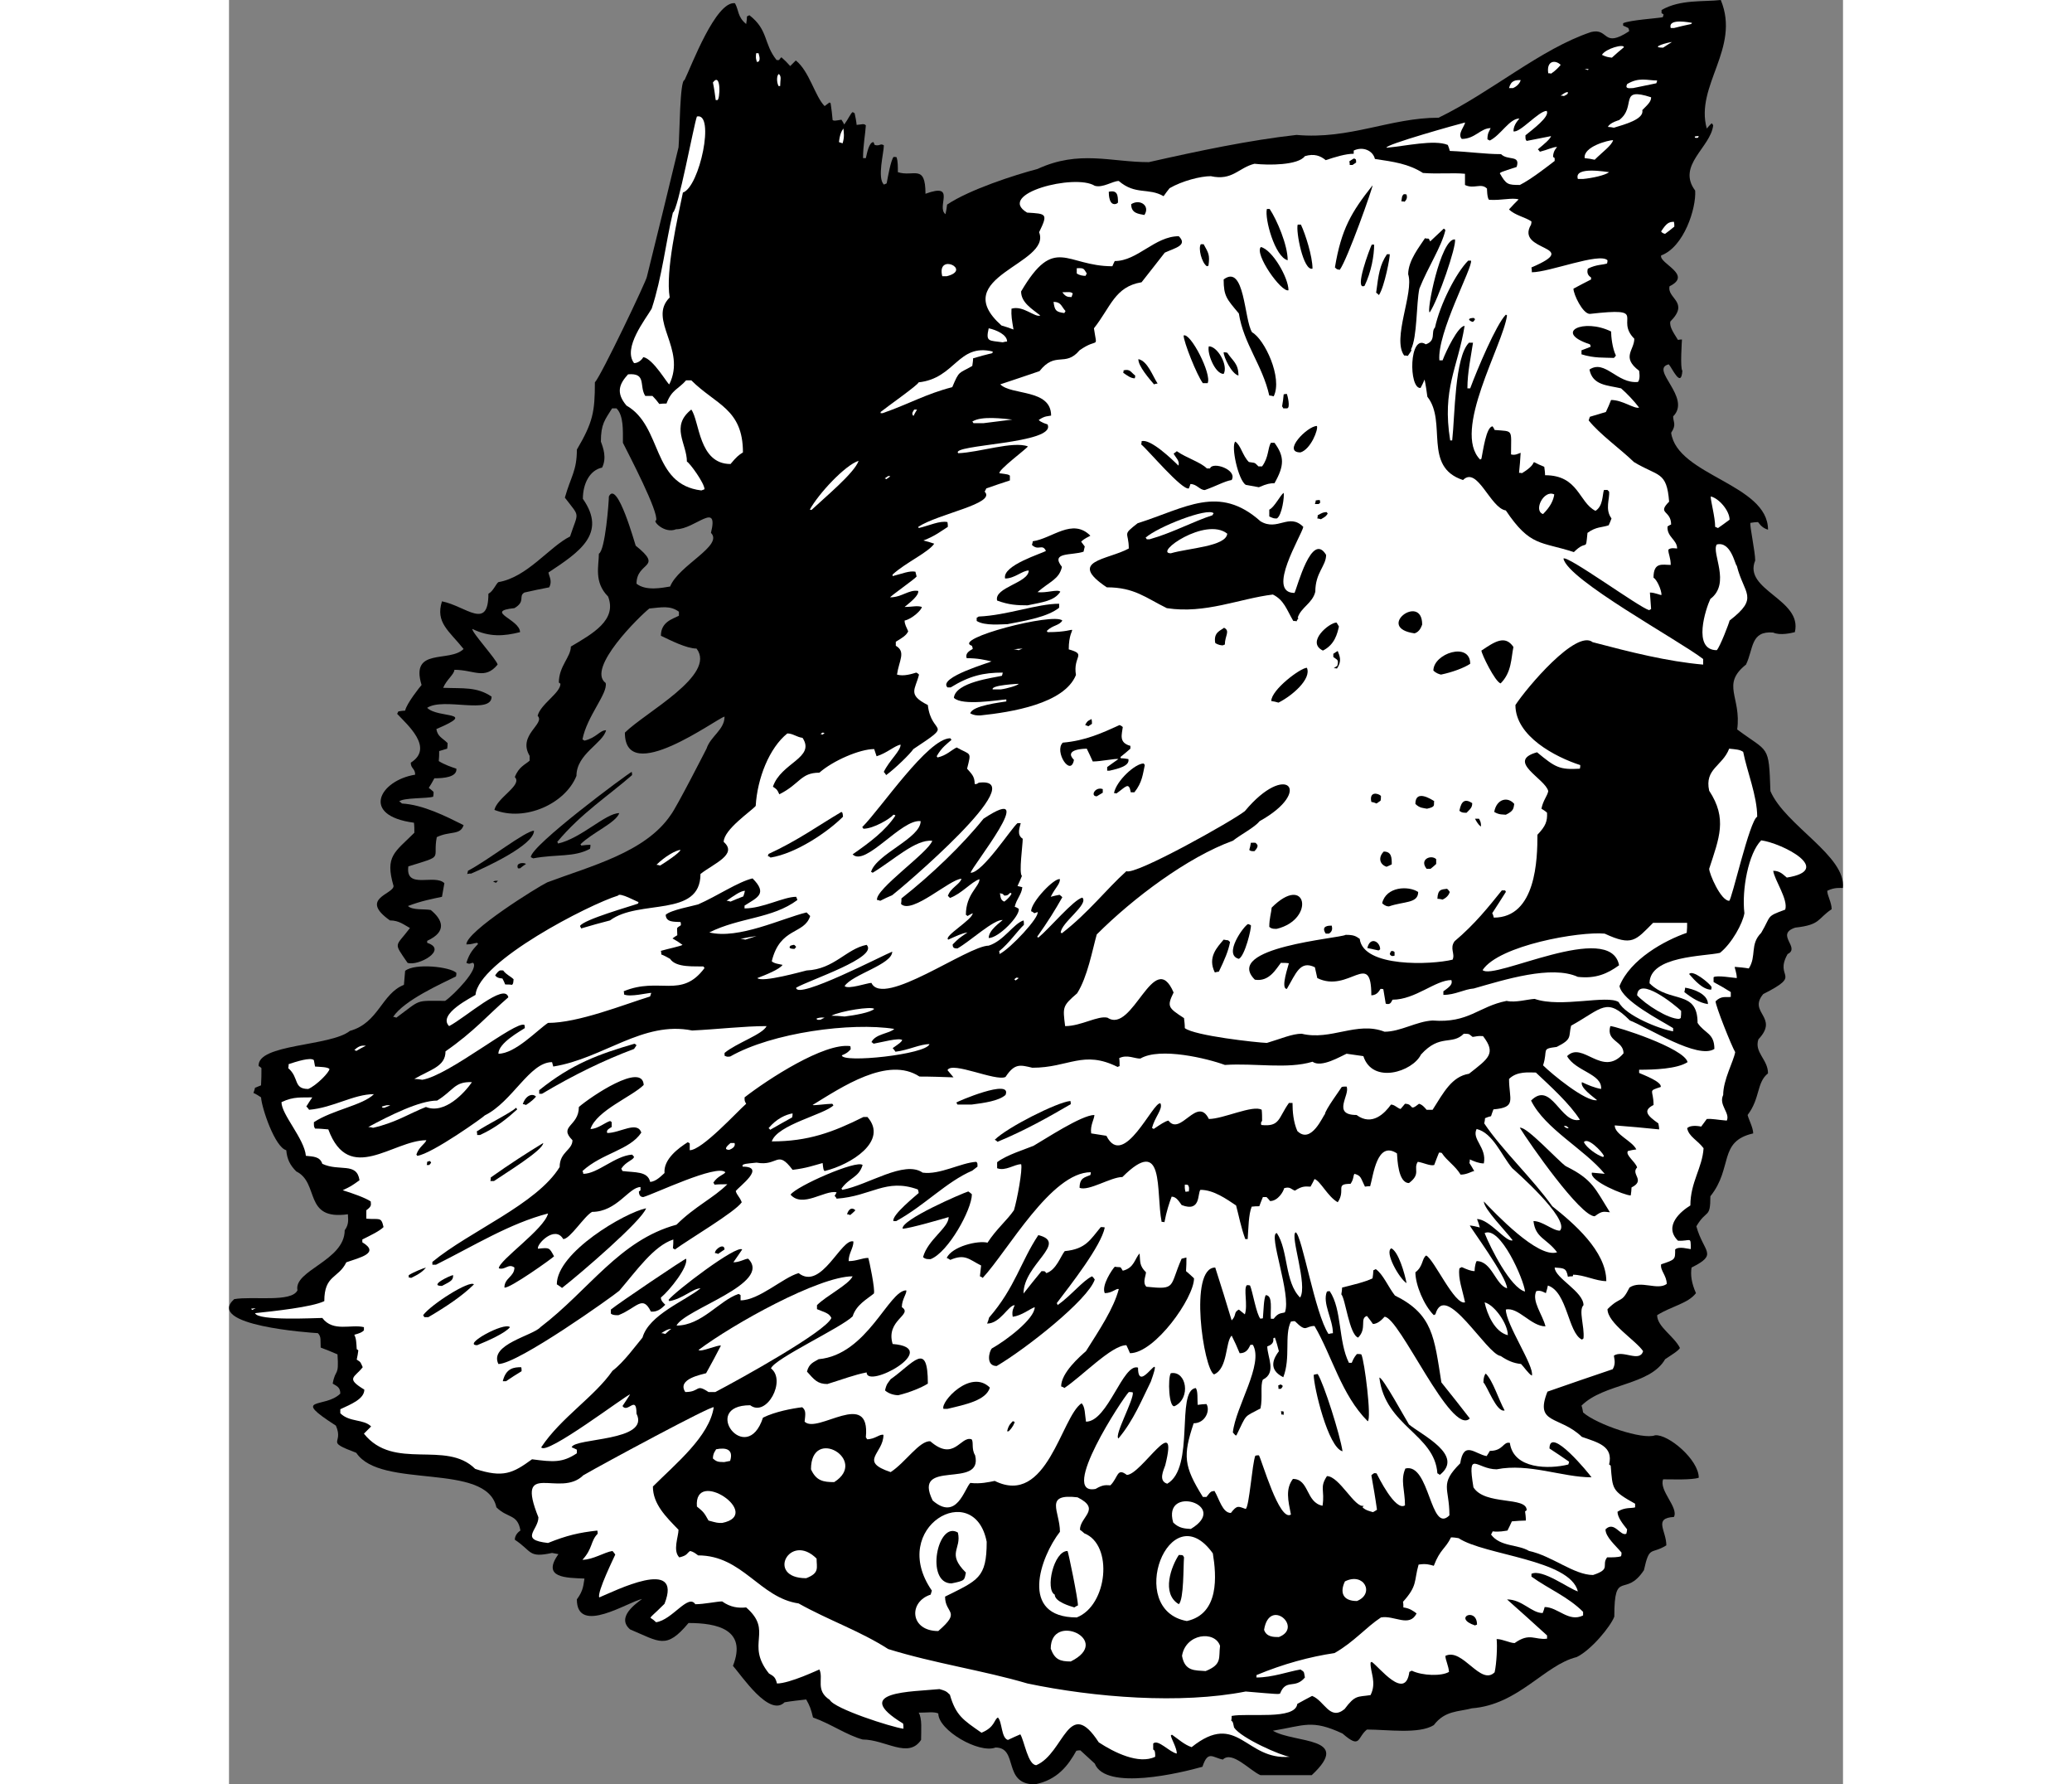 <?xml version="1.0" encoding="UTF-8"?>
<!DOCTYPE svg PUBLIC "-//W3C//DTD SVG 1.1//EN" "http://www.w3.org/Graphics/SVG/1.1/DTD/svg11.dtd">
<!-- Creator: CorelDRAW -->
<svg xmlns="http://www.w3.org/2000/svg" xml:space="preserve" width="7.848in" height="6.757in" version="1.1" style="shape-rendering:geometricPrecision; text-rendering:geometricPrecision; image-rendering:optimizeQuality; fill-rule:evenodd; clip-rule:evenodd"
viewBox="0 0 7847.73 8674.09"
 xmlns:xlink="http://www.w3.org/1999/xlink"
 xmlns:xodm="http://www.corel.com/coreldraw/odm/2003">
 <rect x="0" y="0" width="7847.73" height="8674.09" fill="#808080" stroke="none"/>
 <defs>
  <style type="text/css">
   <![CDATA[
    .fil0 {fill:black}
    .fil1 {fill:white}
   ]]>
  </style>
 </defs>
 <g id="Layer_x0020_1">
  <g id="_2008575005296">
   <path class="fil0" d="M3917.67 8674.09c110.94,-21.41 163.48,-93.42 202.4,-163.48 7.78,-1.94 13.63,-1.94 19.47,-1.94 23.35,21.4 46.71,42.81 70.06,64.22 52.55,134.28 420.37,44.76 523.52,15.57 27.25,-81.74 48.65,-44.76 99.26,-35.04 44.76,-44.76 132.34,54.49 182.94,75.9 83.69,0 167.38,0 249.11,0 202.4,-188.78 -83.68,-153.75 -188.78,-216.03 153.75,-25.3 188.78,-56.44 338.64,13.63 89.52,77.85 70.06,19.47 118.71,-19.46 99.26,0 253,23.35 325.01,-21.41 54.49,-72.01 120.66,-64.22 184.88,-81.74 227.71,-17.51 352.26,-210.19 509.9,-249.11 72.01,-35.03 165.42,-149.85 182.94,-196.56 0,-235.48 52.55,-87.58 144.02,-225.76 27.24,-122.61 33.08,-73.96 108.99,-120.67 0,-72.01 -64.22,-132.34 36.98,-138.17 23.35,-46.71 -73.96,-128.45 -52.55,-182.94 42.81,0 140.12,3.9 173.21,-7.78 0,-87.58 -147.91,-212.13 -212.13,-206.29 -60.33,23.35 -284.15,-52.55 -350.31,-110.94 -1.94,-11.67 -3.9,-23.35 -7.78,-33.08 108.99,-108.99 332.8,-97.3 406.75,-225.76 31.14,-21.41 62.28,-38.92 72.01,-54.49 -29.19,-58.38 -110.93,-103.14 -110.93,-159.58 72.01,-44.76 149.85,-56.45 188.78,-107.04 -21.4,-48.65 -27.24,-87.58 -21.4,-124.55 132.34,-66.17 58.38,-72.01 23.35,-200.46 50.6,-85.63 68.11,-35.03 68.11,-145.97 110.94,-138.17 36.98,-266.62 208.24,-305.55 0,-27.24 -21.41,-66.17 -27.24,-89.52 62.28,-81.74 42.81,-157.65 99.25,-202.4 0,-68.12 -68.11,-101.2 -46.71,-165.43 103.15,-108.99 -52.54,-128.44 23.35,-219.92 196.57,-99.26 50.6,-73.95 118.72,-194.62 64.22,-31.14 -62.28,-95.36 36.97,-128.44 124.55,-13.63 107.04,-42.82 177.1,-89.53 0,-33.08 -21.41,-66.17 -21.41,-89.52 35.04,-17.52 64.23,-13.63 75.9,-13.63 17.51,-155.69 -280.25,-303.6 -352.25,-470.98 -7.78,-229.64 -7.78,-184.88 -161.53,-299.71 21.41,-157.64 -79.79,-217.97 42.82,-315.28 36.97,-75.89 21.4,-165.42 132.34,-155.69 33.08,15.57 89.52,1.95 105.09,-1.94 38.92,-159.58 -253,-204.35 -192.67,-348.37 0,-42.81 -27.24,-167.37 -23.35,-182.94 13.63,-1.94 25.31,-3.9 36.98,-3.9 15.57,21.41 29.19,31.14 48.65,36.98 0,-221.86 -441.77,-262.74 -470.97,-470.97 27.24,-40.88 9.73,-50.6 9.73,-79.8 91.47,-91.46 -116.77,-229.64 -21.41,-253 15.57,15.57 60.33,120.66 66.17,31.14 -11.68,-11.68 -1.94,-149.85 -1.94,-151.81 -5.84,0 -11.68,0 -19.47,1.95 -17.51,-29.19 -42.81,-62.28 -36.98,-89.53 95.37,-95.36 -17.51,-110.93 -3.89,-171.26 114.83,-56.44 -52.55,-110.93 -40.87,-149.85 110.93,-40.87 171.26,-229.65 165.42,-315.28 -91.47,-122.6 75.9,-210.19 87.58,-317.22 -1.94,-3.9 -3.89,-7.78 -7.78,-9.74 -7.78,7.78 -15.57,15.57 -23.35,25.31 -58.38,-208.24 165.42,-389.23 68.12,-624.73 -85.63,9.74 -196.56,-3.89 -288.03,48.66 0,3.89 0,9.73 0,15.57 3.89,1.94 7.78,3.89 9.73,5.83 0,3.9 -1.94,7.78 -3.89,13.63 -29.19,5.84 -159.59,13.63 -192.67,29.19 0,3.89 0,7.78 0,11.67 9.73,3.9 17.51,7.78 25.3,11.68 1.94,3.89 3.9,9.73 3.9,15.57 -130.4,85.63 -97.31,-17.51 -184.89,3.89 -245.22,81.74 -484.59,291.93 -741.49,416.49 -235.49,0 -432.05,107.04 -690.89,83.69 -227.7,25.3 -476.81,77.85 -718.13,132.34 -184.89,0 -338.64,-60.33 -541.04,33.08 -110.93,29.19 -328.9,99.26 -439.83,173.21 -1.95,15.57 -3.9,31.14 -7.78,46.71 -46.71,-35.03 56.44,-155.69 -97.31,-99.26 0,-147.91 -58.38,-79.79 -134.28,-105.09 0,-29.19 0,-52.55 -5.84,-72.01 -3.89,-1.95 -9.73,-1.95 -15.57,-1.95 -13.63,21.41 -25.3,87.58 -33.08,128.45 -3.9,1.94 -7.78,3.89 -13.63,5.84 -33.08,-33.09 0,-153.75 0,-190.73 -17.51,-11.67 -19.46,5.84 -44.76,-1.94 -1.94,-5.84 -3.89,-9.73 -5.83,-13.63 -21.41,0 -31.14,52.55 -36.98,77.85 -3.9,0 -7.78,0 -13.63,0 0,-62.28 11.68,-120.66 13.63,-159.58 -9.73,-9.74 -19.47,-3.9 -44.76,-1.95 -1.94,-19.46 -5.84,-38.92 -9.73,-56.44 -1.94,-1.94 -5.84,-3.89 -9.73,-5.84 -9.74,5.84 -19.47,31.14 -40.88,60.33 -3.89,-7.78 -7.78,-15.57 -13.62,-23.35 -35.04,5.84 -35.04,5.84 -42.82,1.94 -1.94,-27.24 -5.84,-54.49 -9.73,-81.73 -1.94,-1.94 -3.9,-3.9 -5.84,-3.9 -7.78,5.84 -15.57,11.68 -23.35,17.52 -46.71,-46.71 -73.95,-169.32 -140.12,-221.87 -7.78,7.78 -17.51,17.51 -27.24,27.25 -13.63,-15.57 -27.25,-29.19 -42.82,-42.82 -3.89,3.9 -7.78,7.78 -11.67,13.63 -3.9,0 -7.78,0 -11.68,0 -64.22,-79.79 -38.92,-145.97 -132.34,-217.97 -3.89,1.94 -7.78,3.89 -11.67,5.84 0,11.67 -1.95,23.35 -3.9,36.97 -42.81,-35.03 -35.03,-66.17 -54.49,-101.2 -93.42,-11.67 -212.13,305.56 -245.21,373.66 -23.35,0 -23.35,260.79 -29.19,326.96 -50.6,208.24 -101.2,418.43 -153.75,628.62 0,15.57 -223.81,484.59 -253,513.79 0,144.02 -9.74,194.62 -87.58,326.96 0,103.14 -29.19,130.4 -58.38,233.54 75.9,99.26 66.17,64.22 25.3,188.78 -101.2,50.6 -208.24,198.51 -348.37,221.87 -11.67,7.78 -25.3,44.76 -48.65,56.44 0,180.99 -108.99,60.33 -225.76,36.98 -33.08,103.14 35.04,144.01 105.1,231.6 -68.12,68.11 -260.79,-9.74 -204.35,175.15 -5.83,5.84 -73.95,91.47 -79.79,124.55 -9.73,0 -21.41,1.94 -33.08,3.9 -1.94,3.89 -3.9,7.78 -5.84,11.67 48.65,52.55 180.99,165.42 66.17,237.44 0,29.19 21.4,27.24 21.4,58.38 -171.26,27.25 -268.57,198.51 -5.83,233.54 1.94,15.57 1.94,31.14 1.94,48.65 -95.36,95.37 -144.02,112.88 -101.2,258.85 0,40.87 -169.32,60.32 -17.51,167.37 44.76,0 68.11,21.41 97.3,36.98 -72.01,95.36 -81.73,66.17 -11.67,169.32 52.54,17.51 198.5,-64.23 95.36,-97.31 0,-3.89 0,-7.78 0,-9.73 101.2,-46.71 72.01,-105.1 17.51,-149.85 -29.19,-5.84 -89.52,1.94 -110.93,-19.47 66.17,-25.3 120.66,-35.03 165.42,-44.76 3.9,-23.35 7.78,-44.76 11.68,-66.17 -46.71,-46.71 -190.73,33.08 -175.16,-81.74 179.05,-54.49 116.77,-31.14 138.18,-142.07 64.22,-31.14 114.83,-7.78 130.4,-58.38 -85.63,-42.82 -196.57,-99.26 -299.71,-105.1 -3.89,-3.89 -7.78,-7.78 -13.63,-9.73 19.47,-19.47 136.24,-13.63 165.43,-23.35 1.94,-7.78 1.94,-15.57 1.94,-23.35 -7.78,-7.78 -15.57,-13.63 -23.35,-19.47 9.73,-15.57 19.46,-31.14 27.24,-46.71 46.71,0 110.94,-5.83 107.04,-46.71 -23.35,-7.78 -58.38,-19.46 -85.63,-36.97 1.94,-17.52 1.94,-33.09 1.94,-48.66 13.63,-3.89 27.25,-7.78 38.92,-11.67 1.95,-9.73 1.95,-19.47 1.95,-27.25 -25.31,-25.3 -48.66,-31.14 -54.49,-68.11 206.29,-87.58 7.78,-50.6 -44.76,-103.15 79.79,-52.54 313.33,35.04 313.33,-54.49 -72.01,-48.65 -138.18,-38.92 -235.48,-42.81 15.57,-38.92 54.49,-66.17 54.49,-87.58 95.36,0 147.91,50.6 210.19,-25.31 -3.9,-23.35 -128.45,-159.58 -122.61,-173.21 83.69,40.87 153.75,35.04 231.6,15.57 0,-62.28 -177.1,-101.2 -27.25,-116.77 56.45,-33.08 17.52,-58.38 48.66,-75.9 40.87,-9.73 81.73,-17.51 120.66,-25.3 15.57,-31.14 0,-50.6 -3.89,-72.01 149.85,-99.26 286.08,-188.78 167.37,-358.1 0,-75.9 35.04,-140.12 93.42,-151.81 23.35,-46.71 5.84,-95.36 -5.84,-126.5 0,-85.63 19.47,-105.09 54.49,-161.53 7.78,0 15.57,0 21.41,0 35.04,35.04 31.14,107.04 31.14,167.38 27.25,54.49 175.16,336.69 161.53,377.55 -19.47,0 38.92,66.17 97.3,42.82 91.47,0 208.24,-140.12 169.32,17.51 62.28,62.28 -157.64,157.64 -198.5,260.79 -36.98,5.83 -116.77,23.35 -163.48,-13.63 0,-108.99 134.28,-73.96 -3.9,-184.89 -1.94,-1.94 -89.52,-323.06 -130.4,-239.38 0,23.35 -17.51,262.74 -48.65,278.3 0,58.39 -25.3,138.18 44.76,208.24 44.76,114.83 -75.9,180.99 -180.99,243.27 0,50.6 -58.39,95.36 -58.39,175.16 3.9,1.94 5.84,3.89 7.78,5.83 0,44.76 -97.3,99.26 -110.93,155.69 38.92,38.92 -99.26,93.42 -38.92,194.62 0,7.78 0,15.57 0,23.35 -21.41,19.47 -52.55,29.19 -72.01,79.8 38.92,38.92 -85.63,99.25 -99.26,159.58 147.91,58.39 344.47,-29.19 398.96,-165.42 0,-107.04 128.45,-157.64 144.02,-221.87 -31.14,0 -46.71,36.98 -105.1,50.6 -1.94,-1.94 -5.84,-3.9 -9.73,-5.84 21.41,-112.87 124.55,-223.81 112.87,-274.41 -95.36,-70.06 165.43,-325.01 212.14,-361.99 60.32,-5.83 101.2,-15.57 144.01,15.57 0,5.84 0,11.68 0,19.47 -29.19,15.57 -87.58,29.19 -87.58,97.3 44.76,21.41 124.55,62.28 173.21,62.28 99.26,128.45 -251.05,311.39 -348.37,408.7 0,264.68 447.62,-70.06 484.6,-77.85 0,64.22 -68.12,95.36 -87.58,155.69 0,0 -145.96,286.09 -173.21,321.12 -122.61,182.94 -389.23,249.11 -601.36,328.9 -44.76,21.41 -393.13,237.44 -393.13,301.66 29.19,0 33.09,-5.84 52.55,-7.78 1.94,1.94 3.9,3.9 3.9,5.84 -19.47,21.41 -40.88,40.87 -56.45,91.47 19.47,9.73 17.52,0 33.09,0 29.19,29.19 -93.42,155.69 -136.24,184.88 -149.85,0 -112.87,-9.73 -237.43,81.74 -3.9,-1.94 -9.74,-3.9 -15.57,-3.9 54.49,-81.73 235.48,-161.53 305.55,-196.56 1.94,-5.84 1.94,-11.67 1.94,-17.51 -29.19,-29.19 -200.46,-48.65 -249.11,-9.73 -1.94,21.4 -3.89,44.76 -5.84,68.11 -108.99,42.82 -122.6,184.89 -262.73,223.81 -93.42,75.9 -451.51,62.28 -443.73,171.26 5.83,1.94 9.73,5.84 13.62,9.73 0,27.25 0,54.49 -1.94,83.69 -9.73,3.9 -19.46,7.78 -29.19,11.68 -1.94,7.78 -3.89,15.57 -7.78,25.3 13.63,5.84 25.31,13.63 36.98,21.41 3.9,54.49 68.12,243.27 122.61,256.89 3.89,42.81 17.51,72.01 48.65,103.14 114.83,56.44 33.08,239.38 251.05,208.24 0,19.46 7.78,46.71 -15.57,77.85 0,147.91 -249.11,194.62 -229.64,291.92 -29.19,60.33 -216.03,27.25 -307.5,42.82 -144.01,128.44 371.72,163.48 406.76,165.42 17.51,17.51 11.67,35.03 13.62,70.06 27.25,9.73 54.49,21.41 81.74,33.08 7.78,112.88 -9.73,66.17 -23.35,142.07 17.51,11.68 36.98,15.57 36.98,48.66 -73.96,73.95 -245.22,11.67 -21.41,155.69 40.87,93.42 -58.39,72.01 99.26,132.34 118.71,179.05 632.5,42.81 681.16,264.68 54.49,54.49 103.14,31.14 116.77,112.87 -5.84,3.9 -27.24,19.47 -27.24,44.76 85.63,56.44 64.22,89.52 180.99,64.22 11.67,1.94 21.41,3.9 31.14,5.84 -83.69,116.77 38.92,114.83 126.5,118.71 -5.84,31.14 -3.89,56.44 -36.98,101.2 0,177.1 253.01,9.74 317.23,-1.94 -25.3,19.47 -128.44,87.58 -58.38,147.91 144.01,60.33 175.15,99.26 284.14,-31.14 138.18,0 286.09,31.14 216.03,208.24 42.81,48.65 177.1,251.05 251.05,177.1 35.04,-5.84 70.06,-9.74 105.1,-13.63 17.51,31.14 23.35,46.71 33.08,87.58 87.58,31.14 163.48,85.63 241.33,107.04 110.93,0 221.86,95.36 284.14,1.94 0,-44.76 5.84,-105.09 -11.67,-132.34 38.92,0 75.9,-5.84 95.36,3.9 0,81.73 198.51,196.56 278.3,165.42 112.87,0 33.08,179.05 190.72,179.05z"/>
   <path class="fil1" d="M3925.45 8580.67c136.24,-58.39 155.69,-338.64 303.6,-110.93 73.96,48.65 194.62,108.99 274.42,70.06 0,-17.52 0,-31.14 -9.74,-35.04 0,-9.73 0,-19.46 0,-29.19 23.35,-23.35 79.8,42.82 114.83,48.66 0,-27.25 -25.3,-68.12 -29.19,-87.58 1.95,-1.94 3.9,-3.89 5.84,-3.89 33.08,23.35 60.33,48.65 95.36,60.33 223.81,-179.05 262.74,66.17 476.82,46.71 -38.92,-3.9 -235.49,-89.53 -270.52,-142.08 -3.9,-15.57 -3.9,-29.19 -13.63,-33.08 1.94,-7.78 1.94,-15.57 1.94,-23.35 81.74,-15.57 309.44,21.41 319.17,-58.38 25.31,-13.63 48.66,-27.25 72.02,-38.92 60.32,23.35 85.63,122.6 157.64,64.22 52.55,-70.06 62.28,-58.39 126.5,-68.12 31.14,-62.28 -1.94,-110.93 0,-157.64 1.94,-1.94 3.9,-3.9 5.84,-3.9 35.03,23.35 163.48,192.67 182.94,48.66 3.9,-1.95 7.78,-3.9 11.68,-5.84 52.55,25.3 145.97,27.24 180.99,5.84 -1.94,-29.19 -17.51,-58.39 -17.51,-77.85 83.69,-40.88 171.26,147.91 239.38,79.79 9.73,-42.82 13.62,-128.45 9.73,-161.53 29.19,0 64.22,19.47 87.58,19.47 73.96,-52.55 97.31,-13.63 157.64,-21.41 0,-5.84 0,-11.68 0,-15.57 -64.22,-58.39 -128.44,-116.77 -194.62,-175.16 73.96,0 118.72,66.17 173.22,66.17 3.89,-9.73 7.78,-19.47 9.73,-29.19 64.22,0 116.77,75.9 186.83,40.87 0,-5.83 0,-11.67 0,-17.51 -73.96,-73.96 -167.38,-110.93 -251.05,-171.26 0,-5.84 0,-9.73 0,-13.63 52.54,-25.3 180.99,72.01 225.76,85.63 -38.92,-155.69 -453.46,-175.15 -579.96,-258.84 -11.67,-1.94 -23.35,-3.9 -36.98,-3.9 -27.24,56.45 -52.54,56.45 -83.68,138.18 -21.41,-5.84 -36.98,-11.67 -73.96,-5.84 -23.35,81.74 -3.89,101.2 -75.9,181 1.95,7.78 1.95,17.51 1.95,27.24 31.14,3.9 48.65,17.52 64.22,29.19 -35.04,70.06 -108.99,7.78 -173.21,19.47 -73.96,48.65 -130.4,118.71 -225.76,173.21 -118.72,17.51 -249.11,52.55 -379.51,107.04 0,3.89 0,7.78 0,11.67 77.85,0 155.69,-29.19 214.07,-38.92 21.41,13.63 15.57,11.68 21.41,38.92 -48.65,58.39 -91.47,3.9 -120.66,77.85 -7.78,3.9 -7.78,3.9 -167.38,-9.73 -315.28,62.28 -735.65,29.19 -1060.66,-38.92 -217.97,-64.22 -451.51,-97.31 -677.27,-167.38 -136.24,-87.58 -289.98,-140.12 -435.94,-221.86 -188.78,-27.25 -272.46,-233.54 -488.49,-233.54 -15.57,-11.68 -23.35,-17.52 -38.92,-21.41 -17.51,11.67 -11.67,21.41 -52.55,31.14 -33.08,-33.08 -3.89,-101.2 -3.89,-134.28 -60.33,-62.28 -124.55,-124.55 -124.55,-210.19 110.93,-110.94 274.41,-243.28 295.82,-385.35 -9.73,-9.73 -537.14,274.41 -634.46,330.85 -112.87,112.87 -332.79,-81.74 -217.97,204.35 0,62.28 -95.36,108.99 46.71,124.55 91.47,-36.98 151.81,-50.6 239.38,-60.33 1.94,3.9 1.94,9.73 1.94,15.57 -35.03,35.04 -23.35,72.01 -73.95,126.5 50.6,0 107.04,-36.97 145.97,-42.81 5.83,5.84 9.73,11.67 13.62,17.51 -3.89,9.73 -89.52,182.94 -77.85,208.24 72.02,-29.19 408.7,-200.46 317.23,31.14 -56.44,56.44 -64.22,58.39 -68.12,68.12 9.74,5.84 19.47,13.63 27.25,21.41 79.79,-11.68 155.69,-140.13 190.72,-87.58 42.82,0 105.1,-13.62 130.4,-13.62 40.87,29.19 79.79,33.08 116.77,29.19 134.28,116.77 -5.84,175.16 110.93,321.12 23.35,13.62 31.14,17.51 38.92,48.65 62.28,0 204.35,-68.12 206.3,-68.12 21.41,44.76 -21.41,101.2 50.6,147.91 21.41,42.82 299.71,132.34 358.1,140.12 0,-9.73 0,-17.51 -1.94,-25.3 -258.84,-157.64 42.82,-153.75 177.1,-167.38 25.3,7.78 31.14,7.78 50.6,27.25 29.19,101.2 64.23,122.61 153.75,184.89 66.17,-27.25 60.33,-64.23 79.79,-73.96 21.41,21.41 15.57,99.26 48.66,108.99 21.4,-9.73 40.87,-19.46 60.32,-27.24 19.47,31.14 36.98,149.85 77.85,149.85z"/>
   <path class="fil1" d="M4748.68 8123.32c81.74,-33.08 62.28,-64.22 70.06,-122.61 -25.3,-75.89 -167.37,-60.32 -184.89,48.66 13.63,75.89 62.28,70.06 114.83,73.95z"/>
   <path class="fil1" d="M4092.83 8076.61c208.24,-103.14 -97.31,-243.27 -97.31,-62.28 19.47,52.55 44.76,62.28 97.31,62.28z"/>
   <path class="fil1" d="M5104.84 7957.9c120.66,-46.71 -46.71,-194.62 -72.01,-35.04 11.67,35.04 46.71,35.04 72.01,35.04z"/>
   <path class="fil1" d="M3448.64 7928.71c114.83,-99.26 33.08,-81.73 33.08,-167.38 159.59,-79.79 202.4,-89.52 202.4,-266.62 -60.32,-309.44 -480.7,-72.01 -266.62,237.44 -1.94,5.83 -3.89,11.67 -5.84,19.46 -108.99,35.04 -101.2,177.1 36.98,177.1z"/>
   <path class="fil0" d="M6058.46 7901.46c3.9,-1.95 7.78,-3.9 9.74,-3.9 0,-87.58 -120.67,-33.08 -9.74,3.9z"/>
   <path class="fil1" d="M4657.21 7880.05c159.59,-35.04 144.02,-221.87 126.51,-328.91 -210.19,-293.87 -428.16,274.42 -126.51,328.91z"/>
   <path class="fil1" d="M4122.02 7862.54c149.85,-58.39 179.05,-352.26 36.97,-408.7 -5.83,-5.84 -13.62,-11.68 -21.4,-17.51 0,-64.23 105.09,-99.26 -11.68,-157.65 -165.42,-19.46 -85.63,68.12 -85.63,167.38 -95.36,122.61 -200.46,416.49 81.74,416.49z"/>
   <path class="fil0" d="M4110.34 7813.88c5.84,-3.89 11.68,-7.78 17.51,-9.73 0,-33.08 -46.71,-258.84 -50.6,-264.68 -68.12,0 -108.99,188.78 -62.28,212.13 0,35.04 75.9,56.45 95.36,62.28z"/>
   <path class="fil0" d="M4618.29 7798.31c25.31,-25.3 21.41,-184.89 25.31,-227.7 -1.95,-3.9 -3.9,-7.78 -5.84,-9.73 -5.84,-1.95 -11.68,-1.95 -19.47,-1.95 -35.03,52.55 -87.58,186.83 0,239.38z"/>
   <path class="fil1" d="M5484.34 7782.74c87.58,-35.03 35.03,-142.07 -58.39,-95.36 -25.3,52.55 -11.67,95.36 58.39,95.36z"/>
   <path class="fil0" d="M3512.86 7697.11c68.12,-13.63 62.28,-15.57 70.06,-52.55 -95.36,-95.36 -19.46,-112.87 -38.92,-194.62 -99.25,-60.32 -159.58,247.17 -31.14,247.17z"/>
   <path class="fil1" d="M2806.41 7671.81c66.17,-25.3 50.6,-50.6 50.6,-95.36 -130.4,-130.4 -249.11,95.36 -50.6,95.36z"/>
   <path class="fil1" d="M6632.58 7656.24c89.53,-29.19 38.92,-46.71 68.12,-85.63 25.3,0 54.49,0 68.12,-5.84 1.94,-5.84 1.94,-11.67 1.94,-17.51 -29.19,-35.04 -77.85,-75.9 -77.85,-112.88 42.81,-42.81 72.01,35.04 101.2,21.41 1.94,-7.78 3.89,-15.57 3.89,-21.41 -21.4,-27.24 -46.71,-58.38 -46.71,-85.63 35.04,-23.35 70.06,-15.57 85.63,-21.4 0,-5.84 0,-11.68 0,-17.52 -114.82,-64.22 -108.99,-70.06 -118.71,-184.88 -1.94,-1.95 -3.89,-3.9 -7.78,-5.84 21.41,-89.53 -54.49,-107.04 -132.34,-134.28 -108.99,-105.1 -231.6,-58.39 -167.37,-219.92 107.03,-36.97 212.13,-73.95 317.22,-108.99 17.52,-29.19 5.84,-54.49 5.84,-66.17 44.76,-29.19 124.55,35.03 142.07,-21.41 -35.03,-52.55 -173.21,-136.23 -173.21,-204.35 66.17,-66.17 66.17,-23.35 107.04,-105.1 54.49,-36.97 136.23,15.57 180.99,-17.51 0,-40.87 -33.08,-66.17 -27.24,-95.36 70.06,-23.35 68.11,-23.35 68.11,-72.01 17.52,-17.52 66.17,-1.95 75.9,-1.95 0,-66.17 0,-36.97 -62.28,-40.87 -72.01,-72.01 15.57,-144.01 60.33,-171.26 0,-112.87 58.38,-182.94 64.22,-278.3 -29.19,-38.92 -72.01,-56.44 -79.79,-97.3 19.46,-19.47 68.12,-7.78 68.12,-7.78 9.73,-13.63 19.46,-25.3 27.24,-36.98 29.19,-1.94 48.65,3.9 97.31,7.78 17.51,-36.98 -40.88,-75.9 -17.52,-124.55 0,-73.95 50.6,-163.48 58.39,-208.24 -17.51,-29.19 -95.36,-223.8 -95.36,-247.16 29.19,-29.19 52.54,-17.52 73.95,-21.41 0,-7.78 0,-15.57 0,-23.35 -27.24,-17.51 -54.49,-33.08 -83.69,-48.65 0,-7.78 0,-15.57 0,-23.35 11.68,-11.68 103.15,3.89 112.88,3.89 0,-25.3 -11.68,-50.6 -9.73,-54.49 23.35,1.94 46.71,3.9 68.11,7.78 38.92,-60.33 3.9,-116.77 60.33,-173.21 50.6,-85.63 21.41,-77.85 116.77,-112.88 15.57,-48.65 -52.55,-144.01 -58.38,-188.78 35.03,0 50.6,21.41 66.17,33.08 231.6,-36.97 -23.35,-167.37 -124.55,-180.99 -62.28,62.28 -95.36,241.33 -81.73,354.21 -7.78,48.65 -60.33,145.96 -118.72,192.66 -73.95,17.52 -342.53,13.63 -342.53,147.91 99.26,99.26 233.54,29.19 233.54,192.67 35.04,52.55 81.74,48.65 81.74,126.5 -79.79,52.55 -321.12,-103.14 -410.64,-138.17 -114.83,-114.83 -132.34,-60.33 -286.09,25.3 -13.62,54.49 7.78,64.22 -70.06,103.14 -77.85,9.73 -40.87,11.68 -66.17,89.53 40.87,40.87 208.24,179.05 262.74,169.31 -17.52,-15.57 -83.69,-60.32 -73.96,-87.58 29.19,13.63 60.33,27.25 93.42,33.08 5.84,-73.95 -124.55,-85.63 -165.42,-159.58 75.9,-75.9 171.26,107.04 274.41,-13.63 0,-62.28 -85.63,-56.44 -64.22,-132.34 27.24,0 360.04,107.04 375.61,175.16 -50.6,33.08 -163.48,36.97 -235.48,36.97 0,3.9 0,9.74 0,15.57 21.41,9.74 110.93,42.82 105.09,68.12 -66.17,21.41 -35.03,11.68 -35.03,87.58 -54.49,27.25 -29.19,52.55 23.35,89.53 1.94,9.73 3.89,19.46 3.89,29.19 -72.01,-7.78 -144.01,-13.63 -216.02,-19.47 0,44.76 83.68,73.96 105.09,116.77 -13.63,1.94 -27.24,3.9 -40.87,7.78 -13.63,19.47 35.03,50.6 44.76,79.79 -33.09,33.09 42.81,62.28 -27.25,97.31 0,11.67 -1.94,25.3 -3.89,38.92 -29.19,0 -202.4,-70.06 -188.79,-110.93 21.41,1.94 42.82,3.89 62.28,5.83 -99.25,-120.66 -289.98,-217.97 -358.1,-356.14 99.26,-99.26 144.02,116.77 237.44,93.42 -48.65,-77.85 -145.97,-165.43 -214.08,-229.65 -33.08,0 -91.46,-7.78 -130.39,31.14 0,101.2 38.92,138.18 -75.9,147.91 -3.9,9.73 -7.78,21.41 -11.68,33.08 -9.73,1.95 -19.46,5.84 -29.19,9.74 0,7.78 -1.95,15.57 -3.9,25.3 85.63,128.44 235.48,268.57 330.85,402.86 103.14,81.73 262.73,217.97 262.73,363.93 -50.6,0 -108.99,-31.14 -161.53,-31.14 0,1.95 0,3.9 -1.95,7.78 -7.78,0 -15.57,0 -23.35,1.95 -7.78,-44.76 -21.4,-40.88 -64.22,-44.76 0,50.6 140.12,116.77 140.12,182.94 -25.3,25.31 5.84,103.15 0,161.53 -1.94,1.94 -3.89,3.9 -7.78,5.84 -68.12,-33.08 -70.06,-231.6 -165.42,-262.74 -1.94,11.68 -5.84,23.35 -9.73,36.98 -9.74,-3.9 -25.31,-15.57 -46.71,-9.73 -23.35,48.65 31.14,114.82 44.76,171.26 -70.06,0 -132.34,-95.37 -192.66,-81.74 0,72.01 140.12,276.36 126.5,321.12 -15.57,-7.78 -38.92,-42.81 -52.55,-56.44 -36.98,-3.89 -64.22,-15.57 -99.26,-38.92 -68.11,-7.78 -270.51,-369.77 -317.22,-202.4 -1.95,0 -3.9,1.94 -7.78,3.9 -48.66,-48.66 -89.53,-147.91 -89.53,-208.24 38.92,-29.19 31.14,-68.12 52.55,-81.74 38.92,19.47 138.18,243.28 188.78,227.71 -11.67,-58.39 -35.03,-116.77 -27.24,-165.43 3.89,-1.94 7.78,-3.89 11.67,-5.83 25.3,11.67 44.76,19.46 62.28,19.46 0,-27.24 7.78,-46.71 9.73,-48.65 73.96,0 91.47,114.83 147.91,132.34 0,-54.49 -182.94,-301.66 -180.99,-305.55 17.51,1.94 33.08,5.83 48.65,9.73 -3.89,-13.63 -7.78,-27.25 -13.62,-40.87 60.32,0 144.01,116.77 173.21,103.14 -31.14,-42.82 -140.12,-151.81 -140.12,-188.78 52.55,54.49 262.74,278.3 356.15,247.16 -50.6,-68.11 -105.1,-68.11 -114.83,-151.8 44.76,0 93.42,46.71 128.44,46.71 54.49,-54.49 -231.59,-303.6 -231.59,-303.6 -52.55,-62.28 -93.42,-171.26 -173.22,-190.73 -25.3,50.6 50.6,89.53 35.04,167.38 -23.35,0 -46.71,-9.73 -68.12,-19.47 0,5.84 0,11.68 -1.94,17.52 7.78,11.67 15.57,25.3 23.35,38.92 -13.63,1.94 -35.04,17.51 -66.17,17.51 -27.24,-44.76 -66.17,-66.17 -91.46,-105.1 -3.9,-1.94 -7.78,-1.94 -13.63,-1.94 -7.78,19.47 -15.57,38.92 -23.35,60.33 -19.47,5.84 -52.55,-11.68 -79.79,-15.57 -23.35,35.03 17.51,58.38 -42.82,103.14 -52.55,0 -56.44,-114.83 -58.38,-144.01 -97.31,-64.23 -114.83,107.03 -130.4,159.58 -7.78,0 -15.57,0 -25.3,1.94 -21.41,-42.81 -17.52,-52.54 -50.6,-62.28 -7.78,7.78 -1.94,23.35 -19.46,48.66 -77.85,0 -21.41,29.19 -62.28,89.52 -48.66,-27.24 -83.69,-103.14 -112.88,-112.87 -5.84,11.67 -11.67,23.35 -19.46,36.97 -23.35,0 -36.98,-5.83 -75.9,19.47 -17.51,-5.84 -23.35,-21.41 -52.55,-11.68 -1.94,13.63 -29.19,62.28 -68.12,62.28 -5.83,-7.78 -11.67,-13.62 -17.51,-19.46 -5.84,0 -11.67,0 -17.51,0 -5.84,13.63 -11.68,29.19 -17.51,44.76 -11.68,0 -23.35,0 -36.98,1.94 -15.57,38.92 -15.57,103.14 -19.47,157.64 -3.89,0 -7.78,0 -11.67,0 -21.41,-58.38 -31.14,-112.87 -44.76,-163.48 -46.71,-31.14 -108.99,-75.9 -173.21,-75.9 -15.57,15.57 3.89,110.94 -91.47,73.96 -11.67,-15.57 -25.3,-40.87 -48.65,-40.87 -11.68,31.14 -25.3,72.01 -35.04,124.55 -3.89,-1.95 -7.78,-1.95 -13.62,-1.95 -29.19,-147.91 17.51,-426.2 -190.73,-217.97 -56.44,0 -163.48,70.06 -208.24,52.55 0,-50.6 27.25,-50.6 52.55,-62.28 1.94,-5.84 1.94,-9.73 1.94,-13.63 -192.66,0 -402.85,381.45 -525.46,513.79 -3.9,-3.89 -7.78,-5.83 -13.63,-7.78 1.94,-17.51 3.9,-35.03 5.84,-52.54 -58.39,-29.19 -77.85,-58.39 -149.85,-27.25 -5.84,-3.89 -11.68,-7.78 -17.52,-9.73 27.25,-56.44 151.81,-85.63 198.51,-73.96 42.81,-66.17 93.42,-107.03 128.44,-157.64 15.57,-50.6 42.82,-198.5 35.04,-223.81 -33.08,0 -75.9,35.04 -116.77,19.47 0,-9.73 0,-19.47 0,-29.19 44.76,-35.03 140.12,-64.22 177.1,-79.79 54.49,-31.14 233.54,-149.85 295.82,-149.85 0,19.46 -21.41,50.6 -15.57,89.52 25.3,3.9 50.6,7.78 73.95,11.68 83.69,167.37 227.7,-169.32 262.74,-157.65 13.63,27.25 -29.19,68.12 -40.87,120.67 3.89,0 5.83,1.94 7.78,3.89 35.03,-23.35 54.49,-36.97 72.01,-40.87 58.38,77.85 140.12,-122.61 196.56,-7.78 70.06,0 214.08,-70.06 256.89,-44.76 1.94,17.52 1.94,35.04 1.94,54.49 -1.94,1.95 -7.78,5.84 -3.89,19.47 91.47,9.73 81.73,-33.08 134.28,-107.04 5.84,0 11.68,0 17.51,0 0,40.87 3.9,91.47 23.35,136.24 68.12,68.11 126.51,-77.85 134.29,-81.74 0,-19.46 77.85,-124.55 81.73,-132.34 7.78,-1.94 15.57,-1.94 23.35,-1.94 19.47,38.92 -73.95,138.18 48.65,138.18 75.9,56.44 138.18,-9.74 167.38,-50.6 17.51,0 31.14,17.51 46.71,21.41 7.78,-9.73 15.57,-17.51 21.41,-25.3 44.76,0 17.51,40.87 68.11,0 15.57,3.89 27.25,17.51 36.98,29.19 9.73,0 19.47,0 29.19,0 54.49,-85.63 93.42,-161.53 177.1,-175.15 93.42,-73.96 134.28,-97.31 68.11,-182.94 -29.19,-1.94 -31.14,1.95 -50.6,3.9 -17.51,-11.68 -9.73,-15.57 -42.82,-15.57 -58.38,58.38 -114.82,-1.94 -208.23,101.2 -40.88,83.69 -235.49,145.97 -280.25,7.78 -27.25,-3.9 -54.49,-7.78 -81.74,-11.68 -27.24,11.68 -122.61,70.06 -165.42,38.92 -122.61,36.98 -278.3,5.84 -426.21,15.57 -83.69,-31.14 -315.28,-87.58 -410.64,-31.14 -25.3,1.95 -64.22,-21.4 -103.14,-1.94 1.94,11.68 1.94,25.3 1.94,38.92 -1.94,0 -5.83,1.94 -9.73,3.9 -167.37,-83.69 -237.43,3.89 -414.53,3.89 -58.39,-13.63 -85.63,-23.35 -130.4,44.76 -46.71,23.35 -260.78,-77.85 -282.19,-33.08 9.73,11.67 19.46,23.35 29.19,35.03 -54.49,-1.94 -108.99,-3.89 -165.43,-3.89 -153.74,-101.2 -379.5,52.54 -519.62,138.17 3.89,3.9 68.11,-5.83 95.36,-5.83 1.94,1.94 3.89,3.89 5.84,7.78 -44.76,44.76 -272.46,93.42 -299.71,175.15 177.1,0 297.76,-44.76 445.67,-118.71 7.78,0 13.63,0 19.47,0 103.14,116.77 -79.79,231.6 -208.24,262.74 -5.84,-5.84 -5.84,-5.84 -9.73,-38.92 -42.82,11.67 -79.79,25.3 -145.97,33.08 -75.9,-101.2 -70.06,-15.57 -175.15,-35.04 -58.39,5.84 -58.39,5.84 -68.12,11.68 0,1.94 0,3.89 0,7.78 116.77,0 -15.57,95.36 -33.08,118.71 5.83,21.41 17.51,25.3 29.19,54.49 -31.14,46.71 -258.84,180.99 -325,229.65 -1.95,-1.95 -5.84,-3.9 -9.74,-5.84 1.95,-15.57 1.95,-29.19 1.95,-42.82 -95.37,31.14 -179.05,151.81 -262.74,249.11 -29.19,25.31 -492.38,356.15 -587.75,356.15 -46.71,-95.36 169.32,-138.18 204.35,-179.05 237.43,-180.99 383.39,-422.32 661.7,-498.22 87.58,-87.58 180.99,-130.4 247.16,-196.56 -19.46,0 -40.87,0 -62.28,1.94 -1.94,-3.89 -3.89,-7.78 -5.83,-9.73 21.4,-33.08 52.54,-38.92 58.38,-50.6 -40.87,-40.87 -344.47,105.1 -398.96,120.67 -15.57,0 -21.41,-11.68 -21.41,-27.25 3.9,-1.94 5.84,-3.89 7.78,-5.83 0,-5.84 0,-11.68 0,-15.57 -56.44,0 -114.83,120.66 -235.48,120.66 -38.92,21.41 -107.04,132.34 -140.12,132.34 -40.87,-70.06 -132.34,27.25 -122.61,46.71 56.44,-5.84 54.49,-5.84 77.85,36.98 -5.84,7.78 -217.97,159.58 -241.33,151.8 0,-46.71 48.65,-52.54 48.65,-97.3 -29.19,-21.41 -44.76,13.63 -75.89,3.89 0,-38.92 221.86,-190.72 239.37,-266.62 -186.83,48.65 -358.1,155.69 -544.93,249.11 -5.83,0 -11.67,0 -17.51,0 0,-5.84 0,-9.73 0,-13.63 180.99,-149.85 507.95,-280.25 618.89,-461.24 0,-73.95 62.28,-81.73 62.28,-130.4 -70.06,-70.06 31.14,-66.17 31.14,-161.53 58.38,-50.6 309.43,-219.92 315.28,-107.04 -56.44,56.44 -229.64,124.55 -258.84,214.07 35.03,0 70.06,-31.14 95.36,-38.92 3.9,1.95 5.84,3.9 7.78,5.84 0,7.78 0,15.57 0,23.35 -7.78,5.84 -29.19,13.63 -21.41,29.19 62.28,0 145.97,-60.33 165.43,-1.94 -56.45,85.63 -190.73,99.25 -286.09,186.83 1.94,3.89 3.89,7.78 3.89,13.62 70.06,0 153.75,-87.58 237.44,-93.42 3.89,3.9 7.78,7.78 9.73,11.68 -7.78,17.51 -38.92,21.41 -62.28,56.44 1.94,3.9 3.9,7.78 5.84,11.68 60.33,7.78 122.61,0 134.28,52.54 29.19,0 60.33,-35.03 70.06,-42.81 -5.84,-68.12 70.06,-122.61 112.88,-149.85 3.89,1.94 7.78,3.89 9.73,5.83 0,9.74 0,21.41 0,33.09 60.33,0 233.54,-190.73 274.41,-225.76 -7.78,-13.63 -7.78,-13.63 -7.78,-31.14 112.88,-87.58 387.29,-266.63 513.79,-249.11 1.94,3.89 1.94,9.73 1.94,15.57 -7.78,7.78 -13.62,17.51 -42.81,29.19 0,38.92 410.64,-3.89 426.21,-54.49 -46.71,0 -101.2,29.19 -165.43,36.98 -3.89,-5.84 -7.78,-11.67 -13.62,-17.51 38.92,-27.25 38.92,-27.25 46.71,-38.92 -13.63,-13.63 -105.1,11.67 -140.12,17.51 -1.95,-3.89 -5.84,-5.84 -9.74,-7.78 19.47,-40.87 87.58,-40.87 110.94,-64.22 -208.24,-33.08 -593.59,17.51 -797.93,134.28 -9.73,0 -11.67,3.9 -27.24,-3.89 0,-5.84 0,-9.74 0,-13.63 58.38,-48.65 184.88,-89.53 204.35,-130.4 -108.99,0 -239.38,15.57 -361.99,21.41 -239.37,-48.65 -432.05,136.23 -675.31,175.15 -1.95,-7.78 -3.9,-15.57 -5.84,-21.4 -108.99,0 -192.67,192.66 -326.96,258.84 0,3.89 -258.84,188.78 -328.9,196.56 0,-1.94 -1.95,-3.89 -3.9,-5.84 11.68,-36.97 42.82,-52.54 48.65,-70.06 -161.53,0 -375.61,219.92 -476.81,-52.54 -21.41,-1.95 -42.81,-3.9 -64.22,-3.9 -5.84,-9.73 -5.84,-9.73 -5.84,-31.14 91.47,-60.33 237.44,-81.73 291.93,-136.23 -99.26,0 -198.51,66.17 -315.28,75.89 -3.89,-5.83 -7.78,-11.67 -13.63,-15.57 9.74,-15.57 19.47,-31.14 29.19,-44.76 -50.6,1.94 -89.52,-5.84 -149.85,23.35 0,60.32 110.93,177.09 118.71,260.78 33.08,3.9 68.12,1.94 79.79,38.92 83.69,38.92 167.38,-9.73 181,79.79 -40.88,29.19 -40.88,29.19 -81.74,48.66 44.76,13.62 110.93,36.97 136.24,54.49 0,15.57 7.78,21.4 -21.41,42.81 0,13.63 0,27.25 0,40.87 64.22,5.84 72.01,-11.67 83.69,40.88 -19.47,19.46 -60.33,38.92 -103.15,60.32 0,3.9 0,7.78 0,13.63 87.58,52.55 -11.67,73.96 -77.85,97.31 -38.92,79.79 -107.03,60.32 -107.03,188.78 -60.33,29.19 -245.22,48.65 -336.69,58.38 13.63,38.92 293.87,23.35 326.96,23.35 52.55,70.06 140.12,29.19 202.4,44.76 0,3.9 0,9.73 0,15.57 -9.73,9.73 -19.46,13.63 -46.71,21.41 9.74,19.46 9.74,38.92 11.68,70.06 3.89,1.94 5.84,3.89 7.78,5.84 -1.94,13.62 -3.9,29.19 -7.78,44.76 21.41,13.63 17.51,11.68 29.19,36.98 -38.92,50.6 -85.63,52.55 7.78,108.99 0,44.76 -62.28,70.06 -116.77,95.36 0,5.84 0,11.68 0,19.47 44.76,44.76 112.87,27.24 149.85,64.22 -11.68,11.68 -23.35,23.35 -35.04,35.04 145.97,182.94 398.97,29.19 541.04,171.26 136.23,44.76 182.94,21.4 276.35,-46.71 103.15,13.62 147.91,17.51 217.97,-29.19 0,-5.84 0,-11.68 0,-17.51 -7.78,-3.9 -15.57,-7.78 -25.3,-11.68 13.63,-46.71 383.39,-27.24 315.28,-163.48 0,-93.42 -42.82,0 -68.12,-36.98 13.63,-19.46 25.3,-38.92 36.98,-56.44 -15.57,0 -410.64,301.66 -432.05,256.89 95.36,-144.01 258.84,-245.21 346.42,-371.72 54.49,-40.87 114.82,-124.55 145.96,-161.53 31.14,-110.94 208.24,-179.05 282.2,-239.38 -36.98,0 -85.63,50.6 -151.81,62.28 0,-1.94 -1.94,-3.9 -3.89,-5.84 31.14,-40.87 332.79,-270.52 358.1,-245.21 -13.63,19.46 -27.25,40.87 -42.82,62.28 31.14,0 56.44,-17.52 72.01,-17.52 120.67,120.67 -309.43,245.22 -348.36,325.01 122.6,0 208.23,-122.61 301.65,-153.75 3.9,1.95 7.78,3.9 9.74,5.84 0,7.78 0,15.57 0,25.3 89.52,0 206.29,-110.93 282.19,-132.34 110.93,87.58 208.24,-173.21 266.62,-153.74 0,33.08 -23.35,56.44 -23.35,95.36 38.92,0 66.17,-15.57 95.36,-15.57 3.9,7.78 35.04,157.64 27.25,173.21 -33.08,27.25 -85.63,54.49 -103.14,110.93 -54.49,54.49 -381.45,206.3 -397.02,253.01 75.89,58.38 -21.41,239.38 -101.2,179.05 -245.22,0 -17.52,303.6 62.28,60.33 58.38,-29.19 142.07,-44.76 190.72,-50.6 19.47,15.57 15.57,33.08 11.68,70.06 62.28,62.28 321.12,-163.48 297.76,75.9 1.94,1.94 3.89,5.84 5.84,9.73 38.92,0 62.28,-27.24 79.79,-21.41 0,91.47 -122.61,128.45 35.03,181 72.02,-46.71 140.12,-153.75 192.67,-149.86 116.77,101.2 145.97,-27.24 200.46,-9.73 11.67,11.68 -1.94,46.71 17.51,77.85 40.87,169.32 -309.44,11.68 -206.29,219.92 116.77,101.2 153.74,-56.44 182.94,-85.63 48.65,5.84 89.53,-3.89 118.71,-9.73 254.95,126.5 323.07,-311.39 422.33,-377.55 17.51,17.51 15.57,52.54 21.4,89.52 107.04,0 179.05,-286.09 253.01,-262.74 0,142.08 130.4,-122.6 62.28,68.12 -42.82,85.63 -83.69,188.78 -157.64,276.36 -21.41,-15.57 75.89,-188.79 70.06,-223.81 -5.84,-1.94 -11.68,-1.94 -19.47,-1.94 -29.19,29.19 -342.53,506 -161.53,470.97 38.92,-23.35 52.55,-17.51 72.02,-17.51 38.92,-38.92 31.14,-87.58 79.79,-50.6 70.06,0 254.95,-319.17 186.83,-46.71 -7.78,23.35 -35.04,75.9 9.73,89.53 136.24,-77.85 40.87,-451.51 138.18,-465.14 11.67,11.68 7.78,54.49 9.73,81.74 15.57,-1.95 29.19,-3.9 42.82,-3.9 19.46,31.14 -5.84,93.42 -62.28,93.42 -52.55,157.64 -48.66,208.24 44.76,358.1 5.84,0 11.68,0 17.52,0 25.3,-33.08 23.35,-25.3 38.92,-29.19 23.35,38.92 38.92,107.04 79.79,107.04 31.14,-40.87 36.98,-31.14 72.01,-19.46 17.51,-11.68 31.14,-217.97 46.71,-258.85 5.84,-1.94 11.68,-1.94 17.51,-1.94 13.63,21.41 99.26,325.01 155.69,288.03 -13.62,-68.12 -27.24,-124.55 9.74,-173.21 79.79,0 62.28,114.83 144.01,130.4 11.68,-77.85 -15.57,-87.58 21.41,-144.02 60.33,0 136.23,157.64 179.05,144.02 -1.94,1.94 -3.9,3.89 -5.84,7.78 15.57,15.57 38.92,19.46 50.6,23.35 7.78,-3.9 13.62,-7.78 19.46,-11.68 -7.78,-56.44 -17.51,-112.87 -27.24,-167.37 17.51,-17.52 19.46,-7.78 25.3,-9.74 7.78,15.57 91.47,186.83 138.18,155.69 0,-72.01 -23.35,-122.6 1.94,-179.05 118.71,-29.19 120.66,321.12 214.07,227.71 0,-136.24 -50.6,-149.86 52.55,-253.01 17.51,-112.87 72.01,-44.76 128.45,-35.03 5.83,-9.74 11.67,-17.52 15.57,-25.31 66.17,0 64.22,-46.71 97.3,-38.92 17.51,128.45 190.73,128.45 284.15,105.1 1.94,-5.84 3.89,-9.73 3.89,-13.63 -31.14,-21.41 -62.28,-42.81 -95.36,-64.22 0,-112.88 194.62,124.55 204.35,140.12 -142.07,0 -303.6,-70.06 -461.24,-38.92 -97.31,0 -144.02,-101.2 -112.88,87.58 56.45,89.53 258.85,42.82 258.85,110.93 -1.95,1.95 -3.9,3.9 -7.78,5.84 1.94,13.63 3.89,29.19 3.89,44.76 -21.41,0 -44.76,1.94 -68.12,3.89 -5.83,13.63 -13.62,29.19 -21.4,44.76 -15.57,1.94 -38.92,7.78 -72.02,3.9 -1.94,3.89 -3.89,9.73 -7.78,15.57 44.76,60.32 130.4,46.71 184.89,79.79 110.93,23.35 217.97,116.77 311.39,116.77z"/>
   <path class="fil1" d="M4676.68 7432.43c194.62,-116.77 -140.12,-217.97 -85.63,-31.14 29.19,29.19 58.38,29.19 85.63,31.14z"/>
   <path class="fil1" d="M2397.71 7403.23c204.35,-40.87 -138.18,-272.46 -122.61,-79.79 31.14,25.3 35.04,29.19 56.45,68.12 42.81,11.67 42.81,11.67 66.17,11.67z"/>
   <path class="fil1" d="M2942.64 7204.73c169.32,-107.04 -112.87,-274.41 -112.87,-62.28 25.3,56.44 60.32,62.28 112.87,62.28z"/>
   <path class="fil0" d="M5887.19 7169.69c120.67,-95.36 -85.63,-192.66 -149.85,-245.21 -17.51,-27.25 -128.44,-231.6 -144.01,-227.7 29.19,237.43 268.57,274.41 282.19,465.13 3.89,1.95 7.78,3.9 11.67,7.78z"/>
   <path class="fil1" d="M2407.44 7107.42c9.74,-1.94 19.47,-3.89 29.19,-5.83 17.51,-56.45 -19.46,-66.17 -68.12,-56.45 -1.94,5.84 -15.57,17.52 -15.57,44.76 21.41,21.41 38.92,15.57 54.49,17.51z"/>
   <path class="fil0" d="M5414.28 7054.88c-11.68,-79.8 -91.47,-330.85 -120.67,-375.62 -5.84,0 -11.67,1.95 -19.46,3.9 0,58.38 70.06,354.2 140.12,371.72z"/>
   <path class="fil0" d="M4898.54 6977.03c52.55,-107.04 33.09,-85.63 116.77,-130.4 11.68,-52.55 -1.94,-110.93 11.68,-140.12 68.12,-33.08 21.41,-110.93 21.41,-161.53 35.03,-11.67 29.19,-31.14 29.19,-38.92 3.9,-1.94 5.84,-3.89 7.78,-3.89 7.78,21.4 13.63,42.81 19.47,66.17 -23.35,31.14 -56.44,87.58 21.41,126.5 36.97,-95.36 3.89,-204.35 36.97,-270.51 7.78,-1.95 13.63,-1.95 19.47,-1.95 58.38,58.39 48.65,23.35 95.36,23.35 85.63,145.97 130.4,334.74 258.84,463.19 19.47,-11.68 -15.57,-293.87 -31.14,-325.01 -5.83,-1.94 -13.62,-1.94 -21.4,-1.94 -5.84,7.78 -13.63,13.63 -25.31,42.81 -3.89,0 -7.78,0 -13.62,0 -52.55,-105.09 -33.09,-258.84 -93.42,-348.36 -3.9,0 -7.78,0 -13.63,1.94 -23.35,56.44 29.19,134.28 29.19,202.4 -5.84,0 -13.63,1.94 -21.41,3.89 -66.17,-99.25 -128.45,-478.75 -159.59,-494.32 -29.19,13.63 60.33,258.84 21.41,317.23 -75.9,-75.9 -56.44,-227.71 -112.87,-313.34 -44.76,0 72.01,301.66 38.92,385.35 -17.52,5.84 -31.14,0 -54.49,31.14 -3.9,0 -7.78,0 -13.63,0 -3.9,-40.87 11.67,-114.83 -25.3,-114.83 -9.74,21.41 -9.74,70.06 -13.63,112.88 -3.9,0 -7.78,0 -11.68,1.94 -19.46,-19.47 -38.92,-136.24 -50.6,-161.53 -3.9,-1.94 -9.73,-1.94 -15.57,-1.94 -17.51,17.51 5.84,95.36 -9.73,142.07 -9.74,-7.78 -19.47,-15.57 -29.19,-23.35 -27.25,13.63 -9.73,27.25 -35.04,52.55 -25.3,-85.63 -52.54,-171.26 -79.79,-256.89 -130.4,0 -56.44,494.32 -5.84,519.63 68.12,-29.19 54.49,-157.65 85.63,-188.79 13.63,27.25 27.25,56.45 38.92,85.63 36.98,0 44.76,-27.24 52.55,-40.87 3.9,0 7.78,0 11.68,0 54.49,93.42 -83.69,299.71 -97.31,426.21 13.63,15.57 13.63,15.57 17.51,13.63z"/>
   <path class="fil0" d="M3791.17 6957.56c21.41,-21.41 25.3,-35.03 29.19,-44.76 -1.94,-1.94 -5.84,-3.89 -9.73,-3.89 -7.78,9.73 -19.47,15.57 -27.25,48.65 3.9,0 5.84,0 7.78,0z"/>
   <path class="fil0" d="M6033.16 6895.29c-44.76,-58.38 -91.47,-116.77 -138.18,-175.15 -35.03,-219.92 -40.87,-330.85 -225.76,-422.33 -31.14,-38.92 -58.38,-105.09 -93.42,-128.44 -3.89,1.94 -7.78,3.89 -11.67,5.84 0,11.67 -1.94,25.3 -3.9,38.92 -35.03,17.51 -93.42,31.14 -147.91,44.76 0,9.74 -1.94,21.41 -3.89,33.09 19.46,19.46 38.92,196.56 81.73,210.19 44.76,-44.76 5.84,-93.42 42.82,-105.1 9.73,11.68 19.46,25.3 29.19,38.92 27.24,0 50.6,-29.19 56.44,-35.03 72.01,0 325.01,583.85 414.53,494.32z"/>
   <path class="fil0" d="M5128.19 6877.77c0,-5.84 0,-11.68 0,-15.57 -3.9,-1.94 -7.78,-1.94 -13.63,-1.94 1.94,3.89 1.94,9.73 1.94,15.57 3.9,0 7.78,0 11.68,1.94z"/>
   <path class="fil0" d="M6202.48 6856.36c-29.19,-52.55 -56.44,-144.01 -91.47,-179.05 -5.84,3.9 -11.67,19.47 -11.67,42.82 19.46,19.46 64.22,147.91 103.14,136.23z"/>
   <path class="fil0" d="M3493.41 6848.58c89.52,-21.41 186.83,-40.87 206.29,-103.14 -93.42,-93.42 -241.33,70.06 -225.76,103.14 7.78,0 13.63,0 19.47,0z"/>
   <path class="fil0" d="M4598.83 6834.95c79.79,-38.92 56.44,-173.21 -19.47,-159.58 -15.57,23.35 -9.73,173.21 19.47,159.58z"/>
   <path class="fil0" d="M3254.02 6782.41c56.44,-13.63 112.88,-36.98 144.02,-56.45 0,-212.13 -70.06,-99.25 -181,-21.4 -11.67,17.51 -19.46,19.46 -27.24,54.49 21.41,19.46 52.55,23.35 64.22,23.35z"/>
   <path class="fil1" d="M2364.63 6766.84c122.61,-64.23 537.14,-293.87 564.39,-360.05 -11.67,-25.3 -38.92,-29.19 -70.06,-42.81 0,-7.78 0,-13.63 0,-19.47 46.71,-46.71 153.75,-99.25 173.22,-140.12 -163.48,0 -578.02,229.65 -749.28,358.1 11.68,11.68 91.47,-25.3 108.99,-21.4 -23.35,44.76 -46.71,89.52 -72.01,134.28 -17.51,5.84 -144.01,27.24 -101.2,91.47 73.96,0 48.65,-42.82 112.88,0 11.67,0 23.35,0 33.08,0z"/>
   <path class="fil0" d="M5114.56 6751.27c17.51,-17.52 3.9,-17.52 -1.94,-21.41 -3.9,1.94 -7.78,3.89 -11.68,5.84 1.95,3.89 1.95,9.73 1.95,15.57 3.89,0 7.78,0 11.67,0z"/>
   <path class="fil0" d="M4061.69 6747.38c87.58,-58.38 229.64,-208.24 301.66,-208.24 5.83,11.68 11.67,25.31 17.51,38.92 120.66,0 311.39,-268.57 311.39,-363.93 -11.68,-11.68 -25.3,-23.35 -38.92,-35.04 1.94,-23.35 1.94,-44.76 1.94,-66.17 -7.78,1.94 -15.57,3.89 -23.35,5.83 -60.33,136.24 -23.35,151.81 -171.26,136.24 -19.46,-19.47 -3.89,-48.65 -1.94,-70.06 -33.08,-33.08 -27.25,-50.6 -31.14,-91.47 -23.35,23.35 -25.3,70.06 -81.74,83.69 -15.57,-25.3 -5.83,-13.63 -38.92,-19.47 -11.67,11.68 -66.17,91.47 -48.65,128.45 36.98,0 56.44,-25.3 68.12,-19.47 -25.3,95.37 -93.42,196.57 -159.59,301.66 -29.19,25.3 -120.66,105.1 -120.66,171.26 5.84,1.94 11.67,3.9 15.57,7.78z"/>
   <path class="fil0" d="M2909.55 6727.92c75.9,-23.35 130.4,-44.76 190.72,-56.45 0,83.69 371.72,-118.71 126.51,-138.17 -35.04,-116.77 101.2,-142.08 44.76,-179.05 0,-38.92 25.31,-66.17 21.41,-81.74 -85.63,0 -188.78,313.33 -426.21,334.74 -21.4,13.63 -46.71,19.47 -56.44,60.33 35.04,38.92 50.6,60.33 99.26,60.33z"/>
   <path class="fil0" d="M1346.78 6714.29c25.3,-17.51 50.6,-33.08 75.9,-48.65 0,-7.78 0,-13.63 -1.94,-19.47 -35.04,0 -73.96,3.9 -89.53,68.12 5.84,0 11.68,0 15.57,0z"/>
   <path class="fil0" d="M3732.79 6640.34c142.07,-83.68 443.73,-321.12 476.81,-420.37 -3.9,-5.83 -7.78,-11.67 -13.63,-15.57 -44.76,21.41 -101.2,93.42 -167.37,140.12 0,-3.89 -1.95,-7.78 -3.9,-9.73 68.12,-89.52 216.03,-278.3 233.54,-367.82 -5.84,-1.94 -11.67,-1.94 -19.46,-1.94 -50.6,60.32 -72.02,107.03 -175.16,116.77 -19.46,23.35 -40.87,91.46 -89.52,107.03 -7.78,-7.78 -1.95,-9.73 -23.35,-9.73 -29.19,35.04 -58.39,72.01 -87.58,108.99 0,-142.07 219.92,-247.17 72.02,-284.14 -85.63,128.44 -112.88,254.94 -239.38,400.91 -1.94,9.73 -5.84,19.47 -9.73,29.19 64.22,0 103.14,-89.53 134.28,-89.53 -3.9,11.68 -15.57,25.31 -9.73,56.45 44.76,-5.84 83.68,-38.92 107.03,-46.71 0,56.44 -138.17,161.53 -208.23,200.45 -13.63,13.63 -31.14,85.63 23.35,85.63z"/>
   <path class="fil0" d="M1206.65 6539.13c52.55,-21.4 136.24,-58.38 159.59,-87.58 -27.25,-27.24 -235.49,87.58 -159.59,87.58z"/>
   <path class="fil1" d="M6218.05 6490.48c0,-56.44 -66.17,-147.91 -112.88,-159.58 11.68,56.44 48.66,144.01 112.88,159.58z"/>
   <path class="fil1" d="M2121.36 6484.64c9.73,-9.73 19.46,-17.51 29.19,-25.3 -17.51,1.94 -27.24,7.78 -48.65,21.41 7.78,0 13.63,1.94 19.47,3.89z"/>
   <path class="fil0" d="M969.22 6402.91c89.52,-52.55 167.37,-105.1 221.86,-159.59 -21.41,-21.4 -208.24,97.31 -247.17,149.86 1.95,1.94 3.9,5.83 5.84,9.73 7.78,0 13.63,0 19.47,0z"/>
   <path class="fil0" d="M1893.65 6393.18c89.53,-35.04 116.77,-101.2 157.65,-17.52 38.92,3.9 60.32,-25.3 70.06,-33.08 -9.74,-9.73 -21.41,-19.46 -21.41,-35.03 42.81,-35.04 134.28,-149.86 122.61,-188.79 -7.78,0 -330.85,217.97 -365.88,247.17 0,5.84 0,11.68 0,19.47 9.73,9.73 35.03,7.78 36.97,7.78z"/>
   <path class="fil1" d="M112.91 6367.87c5.83,-3.89 11.67,-5.83 17.51,-7.78 -7.78,0 -15.57,0 -23.35,1.95 1.94,1.94 3.89,3.89 5.84,5.83z"/>
   <path class="fil1" d="M6301.73 6278.35c-5.84,-58.39 -120.67,-321.12 -196.57,-284.15 29.19,73.96 126.51,266.63 196.57,284.15z"/>
   <path class="fil0" d="M1619.24 6260.84c87.58,-68.12 389.23,-326.96 408.7,-387.29 -103.15,21.41 -434,214.07 -434,369.77 9.73,5.84 17.51,11.68 25.3,17.52z"/>
   <path class="fil0" d="M1035.39 6251.1c44.76,-23.35 54.49,-27.24 54.49,-52.54 -11.67,0 -122.61,52.54 -54.49,52.54z"/>
   <path class="fil0" d="M5725.67 6237.48c-9.74,-48.66 -38.92,-151.81 -73.96,-169.32 -35.03,17.51 38.92,147.91 73.96,169.32z"/>
   <path class="fil0" d="M885.54 6212.18c40.87,-19.46 58.38,-33.08 72.01,-50.6 -13.63,3.89 -54.49,19.46 -83.69,36.98 0,3.89 0,7.78 0,11.67 3.9,0 7.78,0 11.68,1.94z"/>
   <path class="fil0" d="M3411.66 6120.71c85.63,-33.09 200.46,-241.33 200.46,-315.28 -5.84,-5.84 -11.67,-9.73 -17.51,-13.63 -31.14,9.74 -328.9,138.18 -319.17,181 31.14,0 204.35,-50.6 223.81,-56.45 0,52.55 -101.2,108.99 -124.55,194.62 11.67,11.68 27.24,9.74 36.97,9.74z"/>
   <path class="fil0" d="M2378.25 6095.41c11.67,-7.78 21.4,-15.57 31.14,-21.4 0,-33.09 -46.71,-3.9 -46.71,17.51 5.83,0 11.67,1.94 15.57,3.89z"/>
   <path class="fil0" d="M3244.3 5935.83c138.18,-75.9 243.27,-190.73 369.77,-245.22 9.74,-7.78 17.52,-13.62 25.31,-19.46 0,-17.51 0,-17.51 -5.84,-23.35 -73.96,3.89 -177.1,64.22 -260.79,52.55 -89.52,-62.28 -264.68,60.32 -391.18,83.68 0,-1.94 -1.94,-3.89 -3.89,-5.83 40.87,-56.45 83.68,-52.55 103.14,-114.83 -27.25,-27.25 -323.07,103.14 -350.31,144.01 58.38,66.17 165.42,-23.35 223.81,-11.67 -1.95,5.84 -5.84,11.67 -9.74,17.51 3.9,3.9 7.78,7.78 9.74,13.63 169.31,-11.68 239.37,-101.2 395.07,-44.76 1.95,5.84 3.9,11.68 3.9,17.51 -7.78,7.78 -132.34,107.04 -122.61,136.24 5.84,0 9.73,0 13.63,0z"/>
   <path class="fil0" d="M6640.36 5912.47c38.92,-29.19 44.76,-21.41 73.96,-19.47 -72.02,-114.82 -83.69,-159.58 -214.08,-223.8 -35.03,-23.35 -192.67,-196.57 -223.81,-186.83 46.71,75.89 293.87,430.1 363.94,430.1z"/>
   <path class="fil0" d="M3020.48 5906.63c9.73,-7.78 17.51,-15.57 25.3,-23.35 -13.62,-13.63 -31.14,-11.67 -40.87,19.47 5.84,0 11.68,1.94 15.57,3.89z"/>
   <path class="fil1" d="M4666.95 5791.8c1.94,-19.46 1.94,-19.46 -3.9,-31.14 -3.89,-1.94 -9.73,-1.94 -15.57,-1.94 0,3.9 -1.94,21.41 3.9,35.04 5.83,-1.95 11.67,-1.95 15.57,-1.95z"/>
   <path class="fil0" d="M1288.4 5741.21c50.6,-35.04 239.37,-149.85 239.37,-184.89 -79.79,48.65 -161.53,101.2 -254.94,167.38 0,5.83 0,11.67 -1.95,17.51 5.84,0 11.68,0 17.52,0z"/>
   <path class="fil0" d="M973.11 5663.36c3.9,-3.9 7.78,-7.78 9.73,-11.68 -1.94,-3.89 -3.89,-5.83 -5.83,-7.78 -3.9,0 -7.78,1.95 -13.63,3.9 0,3.89 0,9.73 -1.94,15.57 3.89,0 7.78,0 11.67,0z"/>
   <path class="fil1" d="M6681.23 5624.44c1.95,-1.94 3.9,-3.9 3.9,-5.84 -9.73,-21.41 -79.79,-93.42 -97.31,-66.17 13.63,27.24 62.28,62.28 93.42,72.01z"/>
   <path class="fil1" d="M2432.75 5589.4c35.03,-13.62 25.3,-31.14 25.3,-33.08 -5.84,0 -11.68,0 -19.47,0 -5.83,5.84 -42.81,33.08 -5.83,33.08z"/>
   <path class="fil0" d="M3736.68 5550.48c136.24,-56.44 249.11,-120.66 356.15,-182.94 0,-5.84 0,-11.68 -1.94,-15.57 -64.23,5.84 -307.5,128.44 -367.83,188.78 5.84,1.94 9.74,5.84 13.63,9.73z"/>
   <path class="fil0" d="M1220.28 5517.4c77.85,-35.03 136.23,-83.69 180.99,-124.55 -1.94,-3.89 -3.89,-5.84 -5.84,-7.78 -23.35,23.35 -134.28,77.85 -190.72,114.83 1.94,5.84 1.94,11.67 1.94,17.51 5.84,0 9.73,0 13.63,0z"/>
   <path class="fil1" d="M2631.25 5492.1c36.98,-21.41 72.01,-40.87 107.04,-60.33 1.94,-7.78 1.94,-13.63 1.94,-19.46 -33.08,5.83 -77.85,25.3 -116.77,72.01 3.9,1.94 5.84,3.89 7.78,7.78z"/>
   <path class="fil1" d="M6513.86 5484.31c-1.94,-1.94 -9.73,-15.57 -23.35,-9.73 7.78,7.78 17.51,11.67 23.35,9.73z"/>
   <path class="fil1" d="M700.65 5482.37c110.93,-25.31 177.1,-70.06 256.89,-101.2 91.47,36.97 188.78,-70.06 223.81,-120.67 -85.63,-3.89 -89.53,40.87 -169.32,89.53 -85.63,0 -229.64,72.01 -334.74,128.44 7.78,0 15.57,1.94 23.35,3.9z"/>
   <path class="fil1" d="M755.14 5385.06c9.73,-3.89 19.47,-7.78 29.19,-11.67 -15.57,-1.95 -15.57,-1.95 -40.87,5.83 0,5.84 5.83,5.84 11.67,5.84z"/>
   <path class="fil0" d="M1444.09 5371.43c25.3,-15.57 44.76,-35.03 48.65,-40.87 -17.51,-17.51 -50.6,-5.84 -64.22,36.98 5.83,0 11.67,1.94 15.57,3.89z"/>
   <path class="fil0" d="M3610.18 5369.49c60.33,-7.78 132.34,-17.51 165.42,-46.71 35.04,-83.69 -237.43,33.08 -239.38,36.98 1.95,1.94 3.9,5.84 5.84,9.73 23.35,0 46.71,0 68.12,0z"/>
   <path class="fil0" d="M1521.94 5316.94c153.74,-91.46 301.65,-163.48 447.61,-217.97 3.9,-5.83 7.78,-11.67 11.68,-17.51 -1.95,-3.89 -5.84,-5.84 -9.74,-7.78 -173.21,50.6 -303.6,97.31 -463.18,225.76 0,5.84 0,11.68 0,17.51 5.84,0 9.73,0 13.63,0z"/>
   <path class="fil1" d="M385.37 5293.59c40.87,-17.51 103.14,-81.73 103.14,-97.3 -9.73,-9.73 -42.82,-9.73 -70.06,-11.68 -1.94,-11.67 -3.9,-21.4 -5.84,-31.14 -15.57,-15.57 -87.58,7.78 -122.61,19.47 0,5.84 0,11.67 -1.94,19.46 54.49,46.71 23.35,101.2 97.31,101.2z"/>
   <path class="fil1" d="M940.03 5248.83c130.4,-21.41 453.46,-288.03 496.28,-266.63 1.94,3.9 1.94,9.74 1.94,15.57 -19.47,13.63 -128.45,72.02 -128.45,124.55 81.74,0 188.79,-114.82 241.33,-149.85 147.91,0 369.78,-89.52 496.28,-128.44 1.94,-5.84 3.9,-11.68 5.84,-17.52 -17.51,0 -103.14,21.41 -132.34,7.78 0,-5.83 0,-11.67 -1.94,-15.57 173.21,-72.01 280.25,38.92 393.12,-112.87 -1.94,-3.9 -3.89,-5.84 -5.84,-7.78 -38.92,-1.94 -132.34,7.78 -161.53,-36.98 -13.63,-7.78 -27.25,-15.57 -42.82,-21.41 0,-5.83 0,-11.67 -1.94,-17.51 33.08,-9.73 99.26,-23.35 105.09,-29.19 -15.57,-11.67 -31.14,-21.4 -48.65,-31.14 7.78,-5.83 15.57,-11.67 23.35,-15.57 0,-42.81 -7.78,-31.14 17.51,-48.65 0,-5.84 0,-11.67 -1.94,-15.57 -33.08,-1.94 -70.06,1.94 -72.01,-35.03 23.35,-23.35 132.34,-42.82 157.64,-50.6 93.42,-40.87 192.67,-108.99 264.68,-126.5 75.9,75.9 21.41,93.42 -38.92,132.34 0,3.89 0,7.78 0,13.63 89.53,0 188.78,-56.45 251.05,-56.45 1.95,3.9 3.9,9.74 5.84,15.57 -122.61,91.47 -280.25,83.69 -428.16,157.65 142.07,35.03 352.25,-68.12 472.92,-97.31 5.84,5.84 11.67,11.68 17.51,17.51 -29.19,91.47 -145.97,52.55 -186.83,219.92 11.68,11.67 36.98,13.62 52.55,17.51 -13.63,21.41 -81.74,48.65 -122.61,64.22 23.35,23.35 221.87,-33.08 239.38,-36.98 134.28,-5.83 192.67,-105.09 291.92,-124.55 60.33,60.33 -274.41,169.32 -342.53,208.24 0,62.28 430.11,-161.53 467.08,-175.15 0,62.28 -194.62,110.93 -231.59,167.37 17.51,17.51 110.93,-15.57 130.39,-15.57 56.45,122.61 469.03,-180.99 570.23,-180.99 73.95,-23.35 120.66,-107.04 169.31,-122.61 1.95,5.84 1.95,13.63 1.95,21.41 -31.14,29.19 -72.02,89.52 -120.67,128.44 1.94,3.9 1.94,7.78 1.94,13.63 54.49,-27.24 196.57,-180.99 184.89,-204.35 -3.89,1.94 -9.73,3.89 -15.57,5.84 -3.89,-3.9 -9.73,-7.78 -15.57,-9.74 0,-44.76 112.88,-163.48 140.12,-155.69 0,25.31 -21.41,38.92 -44.76,85.63 15.57,-3.89 29.19,-7.78 42.82,-9.73 5.84,3.9 9.73,7.78 13.63,11.68 -35.04,62.28 -70.06,118.71 -122.61,192.66 1.94,0 3.89,1.95 5.84,3.9 54.49,-44.76 171.26,-184.89 214.07,-194.62 33.08,33.08 -105.09,122.61 -105.09,171.26 1.94,0 3.89,0 5.83,1.94 130.4,-101.2 214.08,-212.13 313.34,-301.66 42.81,21.41 517.68,-245.21 576.07,-291.92 202.4,-243.27 334.74,-97.31 72.01,48.65 -25.3,31.14 -87.58,62.28 -130.4,95.36 -219.92,79.8 -484.59,278.3 -661.7,455.41 -21.41,75.9 -44.76,206.29 -95.36,286.09 -72.01,62.28 -70.06,66.17 -58.39,159.58 77.85,0 159.59,-52.55 206.3,-40.87 122.61,81.73 225.76,-344.47 321.12,-122.61 -33.08,68.12 -27.24,73.96 50.6,124.55 1.94,15.57 3.89,31.14 3.89,48.65 46.71,36.98 348.37,70.06 398.96,72.02 66.17,-19.47 122.61,-44.76 169.32,-44.76 142.07,35.03 268.58,-62.28 402.86,-9.73 77.85,0 155.69,-50.6 233.54,-54.49 177.1,13.62 221.86,-68.12 360.04,-95.37 42.82,9.74 101.2,-7.78 136.24,-9.73 128.44,44.76 352.25,-21.41 408.69,15.57 33.08,66.17 202.4,132.34 264.68,142.07 0,-5.83 0,-11.67 0,-15.57 -62.28,-38.92 -247.17,-132.34 -260.78,-204.35 52.54,-130.4 219.92,-221.86 326.96,-258.84 1.94,-17.51 1.94,-33.08 1.94,-48.65 -54.49,0 -108.99,0 -165.42,0 -85.63,85.63 -101.2,114.82 -235.49,52.54 -120.66,-11.67 -513.79,56.45 -593.58,177.1 52.55,52.55 620.83,-243.27 663.64,-23.35 -56.44,40.87 -112.87,66.17 -200.45,56.44 -128.45,-58.38 -356.15,13.63 -506,56.45 -48.66,3.89 -89.53,31.14 -147.91,31.14 0,-5.84 0,-11.68 0,-17.52 36.97,-25.3 44.76,-36.97 38.92,-54.49 -77.85,0 -175.16,95.37 -286.09,95.37 -5.84,7.78 -7.78,27.24 -33.08,19.46 -3.9,-23.35 -7.78,-46.71 -11.68,-70.06 -3.89,-1.94 -7.78,-1.94 -13.63,-1.94 -3.89,3.89 -13.62,31.14 -44.76,31.14 0,-225.76 -108.99,-7.78 -262.74,-83.69 -3.9,-17.51 -7.78,-35.03 -11.68,-52.55 -72.01,-35.03 -91.46,29.19 -136.23,105.1 -33.08,0 9.73,-118.71 9.73,-124.55 -11.67,-1.94 -25.3,-1.94 -38.92,-1.94 -23.35,29.19 -56.44,93.42 -126.5,81.73 -157.64,-157.64 412.59,-200.46 441.78,-217.97 38.92,0 48.65,5.84 68.11,19.47 17.52,140.12 348.37,126.5 451.51,101.2 13.63,-29.19 -15.57,-54.49 9.74,-89.53 99.25,-83.69 165.42,-167.37 229.64,-247.17 5.84,0 11.68,0 15.57,0 1.94,1.95 3.9,3.9 3.9,7.78 -21.41,33.09 -42.82,68.12 -66.17,103.15 3.9,5.83 5.84,13.62 7.78,21.4 206.3,0 212.13,-286.08 212.13,-402.85 40.88,-42.82 48.66,-66.17 46.71,-107.04 -7.78,-7.78 -17.51,-13.63 -27.24,-19.47 7.78,-40.87 29.19,-62.28 33.08,-85.63 -13.63,-60.32 -208.24,-145.96 -54.49,-188.78 89.53,73.96 108.99,85.63 208.24,79.79 1.94,-5.83 1.94,-11.67 1.94,-17.51 -120.66,-38.92 -315.28,-140.12 -315.28,-291.92 54.49,-83.69 295.82,-369.78 375.61,-305.56 184.89,48.66 361.98,93.42 537.14,108.99 0,-9.73 0,-19.46 0,-27.24 -118.71,-91.47 -659.75,-385.35 -679.21,-488.49 21.4,-15.57 367.82,237.44 416.48,251.05 3.9,-1.94 7.78,-3.89 9.73,-5.83 -1.94,-27.25 -3.89,-54.49 -5.83,-79.8 25.3,0 50.6,13.63 56.44,11.68 0,-25.3 -23.35,-75.9 -38.92,-83.69 0,-77.85 42.81,-62.28 83.69,-62.28 0,-35.03 -11.68,-52.55 -11.68,-73.95 11.68,-11.68 36.98,-5.84 42.82,-5.84 0,-42.82 -50.6,-56.44 -46.71,-107.04 5.83,-3.89 11.67,-7.78 17.51,-9.73 0,-70.06 -70.06,-50.6 -9.73,-110.93 -11.68,-149.86 -52.55,-120.67 -171.26,-192.67 -66.17,-64.22 -165.43,-134.28 -219.92,-202.4 1.95,-5.84 3.9,-11.68 5.84,-17.51 27.25,-7.78 52.55,-15.57 77.85,-23.35 9.73,-19.47 17.51,-38.92 25.3,-58.39 56.45,0 112.88,44.76 136.24,36.98 -25.3,-33.08 -58.39,-68.12 -87.58,-93.42 -66.17,-15.57 -138.18,-13.63 -153.75,-91.47 75.9,-50.6 134.28,70.06 235.48,60.33 13.63,-13.63 5.84,-54.49 5.84,-54.49 -87.58,-66.17 -23.35,-99.26 -23.35,-155.69 -97.31,-97.31 75.9,-153.75 -216.03,-120.67 -35.03,0 -79.79,-95.36 -79.79,-122.6 29.19,-15.57 58.38,-31.14 85.63,-44.76 0,-3.9 0,-7.78 0,-9.73 -15.57,-9.74 -21.41,-23.35 -15.57,-42.82 42.81,-21.41 72.01,-17.51 93.42,-25.3 1.94,-5.84 1.94,-11.68 1.94,-15.57 -38.92,-38.92 -282.19,58.38 -367.82,58.38 0,-7.78 0,-15.57 -1.94,-23.35 254.94,-108.99 -81.74,-73.95 -1.95,-208.23 1.95,-5.84 1.95,-11.68 1.95,-15.57 -31.14,-21.41 -79.8,-29.19 -108.99,-58.39 15.57,-17.51 31.14,-33.08 46.71,-48.65 -33.09,-9.73 -81.74,5.84 -144.02,1.94 -9.73,-9.73 -9.73,-54.49 -9.73,-54.49 -29.19,-29.19 -62.28,3.9 -107.04,-17.51 0,-19.47 0,-36.98 0,-54.49 -60.33,-5.84 -128.44,1.94 -204.35,-3.9 -70.06,-44.76 -142.07,-54.49 -233.54,-68.11 -9.73,-40.88 -58.39,-62.28 -103.14,-40.88 0,3.9 0,9.74 0,15.57 -38.92,0 -89.53,15.57 -136.24,31.14 -25.3,-21.4 -56.44,-33.08 -101.2,-19.46 -33.08,44.76 -177.1,44.76 -245.21,36.98 -77.85,19.46 -107.04,83.68 -212.14,60.32 -50.6,0 -140.12,23.35 -200.45,58.39 -9.74,11.67 -19.47,25.3 -29.19,38.92 -73.96,-42.82 -136.24,-3.9 -217.97,-73.96 -29.19,0 -77.85,35.04 -116.77,23.35 -95.36,-60.32 -482.65,38.92 -328.9,130.4 93.42,5.84 103.14,3.9 58.38,95.36 62.28,155.69 -449.57,216.03 -182.94,453.46 19.46,5.83 38.92,11.67 58.38,19.46 -7.78,-46.71 -11.67,-66.17 -9.73,-101.2 56.44,-17.51 114.83,44.76 140.12,33.08 -38.92,-31.14 -93.42,-62.28 -93.42,-116.77 163.48,-278.3 217.97,-122.6 443.73,-122.6 3.89,-9.74 7.78,-17.52 11.67,-25.31 110.94,0 194.62,-120.66 311.39,-120.66 44.76,44.76 -17.51,56.44 -68.11,79.79 -36.98,46.71 -73.96,95.36 -112.88,144.02 -130.4,21.4 -149.85,120.66 -231.6,223.8 15.57,107.04 23.35,40.88 -70.06,107.04 -70.06,83.69 -116.77,1.94 -194.62,101.2 -62.28,21.41 -126.5,42.82 -190.72,64.22 54.49,54.49 247.17,21.41 247.17,151.81 -15.57,3.89 -29.19,0 -60.33,21.41 11.67,11.67 31.14,17.51 42.81,21.4 46.71,95.37 -476.81,97.31 -433.99,140.12 103.14,-3.89 266.62,-60.32 338.63,-33.08 -3.89,9.73 -145.97,114.83 -138.18,130.4 42.82,5.84 42.82,5.84 50.6,11.67 0,7.78 0,15.57 0,23.35 -36.98,11.68 -75.9,25.31 -114.83,38.92 -1.94,3.9 -3.89,9.74 -7.78,15.57 58.39,58.39 -225.76,107.04 -323.06,171.26 1.94,1.95 1.94,3.9 1.94,5.84 50.6,-11.67 103.14,-36.98 140.12,-29.19 1.94,7.78 1.94,15.57 1.94,23.35 -31.14,19.47 -62.28,44.76 -118.71,66.17 17.51,3.89 35.03,9.73 52.55,15.57 -29.19,42.81 -138.18,91.47 -202.4,149.85 0,1.94 0,3.9 0,7.78 46.71,-11.67 81.73,-27.24 110.93,-21.41 1.94,7.78 3.89,15.57 5.84,23.35 -7.78,11.68 -130.4,97.31 -128.45,101.2 56.44,0 91.47,-38.92 136.24,-31.14 3.89,21.41 -35.04,52.55 -66.17,77.85 38.92,0 60.33,-7.78 83.69,0 0,13.63 -46.71,58.39 -83.69,66.17 0,19.46 9.73,33.08 17.51,52.55 -9.73,19.46 -25.3,29.19 -60.32,50.6 0,5.84 0,11.68 0,19.47 50.6,29.19 15.57,72.01 5.83,140.12 33.09,9.73 73.96,-3.9 93.42,-9.74 5.84,1.95 9.74,5.84 13.63,9.74 -17.51,72.01 -58.38,97.3 42.82,147.91 17.51,151.8 132.34,79.79 -70.06,214.07 -17.52,25.3 -87.58,93.42 -132.34,126.5 -3.9,-5.83 -7.78,-11.67 -11.68,-15.57 27.25,-56.44 81.74,-101.2 81.74,-132.34 -27.25,3.9 -66.17,40.88 -116.77,56.45 -3.9,-11.68 -7.78,-23.35 -11.68,-35.04 -70.06,0 -200.46,56.44 -266.62,114.83 -91.47,0 -93.42,54.49 -194.62,105.09 -11.68,-25.3 -11.68,-23.35 -31.14,-36.97 38.92,-116.77 208.24,-140.12 144.01,-237.44 -29.19,-3.89 -46.71,-21.41 -73.95,-21.41 -87.58,70.06 -145.97,217.97 -153.75,352.26 -21.41,25.3 -155.69,114.82 -155.69,175.15 70.06,60.33 -48.65,105.1 -112.87,155.69 0,214.08 -299.71,120.67 -439.84,225.76 -46.71,11.68 -93.42,25.3 -140.12,38.92 -1.94,-3.89 -3.89,-7.78 -5.84,-11.67 15.57,-31.14 251.06,-97.31 282.2,-108.99 1.94,-3.9 1.94,-5.84 1.94,-7.78 -5.84,0 -91.47,-48.66 -99.26,-31.14 -140.12,42.81 -679.21,319.17 -692.84,482.65 -13.63,9.73 -186.83,93.42 -128.44,151.8 81.73,-42.81 270.51,-214.07 288.03,-140.12 -99.26,85.63 -165.43,165.42 -305.56,262.74 0,73.95 -72.01,87.58 -151.8,134.28 13.63,0 27.24,1.94 38.92,3.9z"/>
   <path class="fil1" d="M618.91 5108.71c15.57,-9.74 31.14,-17.52 46.71,-25.31 -9.74,0 -29.19,-5.83 -56.45,21.41 3.9,0 7.78,1.94 9.74,3.9z"/>
   <path class="fil1" d="M2876.47 4956.9c7.78,-3.89 13.62,-7.78 19.46,-9.73 -5.84,0 -15.57,-3.9 -38.92,3.89 0,9.74 13.63,5.84 19.47,5.84z"/>
   <path class="fil1" d="M7051.01 4953.01c3.89,-1.95 5.84,-3.9 7.78,-3.9 1.94,-11.67 1.94,-23.35 1.94,-35.03 -27.24,-27.25 -208.24,-173.22 -214.07,-75.9 40.87,44.76 149.85,114.83 204.35,114.83z"/>
   <path class="fil1" d="M2993.24 4941.33c48.65,-5.84 126.5,-19.46 144.01,-36.98 -13.63,-13.62 -161.53,9.74 -208.24,33.09 21.41,0 42.82,1.94 64.23,3.89z"/>
   <path class="fil0" d="M7191.13 4881c0,-50.6 -73.96,-73.95 -110.93,-79.79 0,5.84 -1.95,13.63 -3.9,21.41 36.98,29.19 73.96,52.55 114.83,58.38z"/>
   <path class="fil0" d="M7206.7 4810.93c1.94,-5.83 1.94,-9.73 1.94,-13.62 -11.67,-19.47 -93.42,-85.63 -108.99,-62.28 25.3,29.19 66.17,75.89 107.04,75.89z"/>
   <path class="fil0" d="M1375.97 4787.58c5.84,-5.83 5.84,-5.83 7.78,-27.24 -15.57,-15.57 -35.04,-21.41 -50.6,-42.82 -15.57,0 -17.51,-5.83 -38.92,23.35 7.78,15.57 35.04,15.57 35.04,15.57 5.84,9.74 9.73,19.47 13.63,29.19 11.67,0 23.35,0 33.08,1.94z"/>
   <path class="fil1" d="M3824.25 4766.18c5.84,-3.9 11.68,-7.78 15.57,-11.68 -3.89,-1.94 -7.78,-1.94 -11.67,-1.94 -1.94,1.94 -5.84,3.89 -9.73,7.78 1.94,1.94 3.89,3.89 5.83,5.84z"/>
   <path class="fil0" d="M4812.91 4723.36c27.25,-56.44 46.71,-101.2 54.49,-144.01 -13.62,-13.63 -5.83,-5.84 -31.14,-11.68 -31.14,36.98 -79.79,85.63 -42.81,159.59 7.78,-1.95 13.63,-3.9 19.46,-3.9z"/>
   <path class="fil0" d="M4910.22 4661.08c29.19,-13.63 62.28,-149.85 58.38,-163.48 -3.89,-1.94 -7.78,-3.89 -13.62,-5.84 -21.41,9.74 -122.61,149.86 -44.76,169.32z"/>
   <path class="fil0" d="M5667.28 4645.51c0,-5.84 0,-11.67 0,-17.51 -7.78,-5.84 -7.78,-5.84 -17.51,-3.9 -1.94,3.9 -3.9,7.78 -5.84,13.63 7.78,15.57 21.41,7.78 23.35,7.78z"/>
   <path class="fil0" d="M5589.43 4620.21c3.9,-1.94 5.84,-3.9 7.78,-5.84 0,-36.98 -48.65,-64.22 -62.28,-5.84 19.47,3.9 36.98,7.78 54.49,11.68z"/>
   <path class="fil0" d="M2749.96 4612.43c3.9,-3.9 5.84,-7.78 7.78,-9.73 -11.67,-11.68 -5.83,-11.68 -27.24,-5.84 -17.51,17.51 19.46,15.57 19.46,15.57z"/>
   <path class="fil0" d="M3542.06 4610.49c64.22,-36.98 177.1,-142.08 219.92,-138.18 -11.67,11.67 -68.11,48.65 -68.11,87.58 48.65,0 153.74,-108.99 145.96,-142.07 -5.83,-3.9 -11.67,-7.78 -19.46,-9.73 9.73,-40.88 33.08,-58.39 36.98,-95.37 -7.78,-1.94 -15.57,-3.89 -23.35,-5.83 7.78,-17.52 15.57,-33.09 21.4,-48.66 -15.57,-15.57 3.9,-147.91 3.9,-180.99 -31.14,-19.46 -13.63,-56.44 -9.73,-75.9 -3.9,0 -9.74,0 -15.57,0 -29.19,23.35 -169.32,241.33 -227.71,241.33 0,-23.35 346.42,-451.51 62.28,-262.73 -101.2,126.5 -253,272.46 -398.96,387.28 0,7.78 0,17.52 -1.94,27.25 52.55,52.55 239.38,-122.61 293.87,-122.61 -7.78,27.25 -54.49,44.76 -66.17,83.69 3.9,1.94 7.78,5.84 9.73,9.73 58.39,-21.41 103.15,-77.85 144.02,-91.47 0,36.98 -66.17,72.02 -66.17,173.22 3.9,1.94 5.84,3.89 7.78,5.83 9.74,-5.83 17.52,-9.73 25.31,-13.62 0,31.14 -144.02,112.87 -118.72,128.44 35.04,-15.57 66.17,-31.14 93.42,-35.03 -42.81,29.19 -42.81,29.19 -72.01,58.38 0,17.51 7.78,19.47 23.35,19.47z"/>
   <path class="fil1" d="M2510.59 4567.67c19.46,-5.84 36.97,-11.67 54.49,-17.51 -25.31,3.89 -50.6,7.78 -77.85,13.63 7.78,0 15.57,1.94 23.35,3.89z"/>
   <path class="fil0" d="M5348.1 4538.47c23.35,-13.62 13.63,-35.03 13.63,-38.92 -13.63,0 -54.49,0 -29.19,38.92 5.84,0 11.68,0 15.57,0z"/>
   <path class="fil0" d="M5095.11 4515.12c188.78,-46.71 144.01,-272.46 -25.31,-103.14 -1.94,25.3 -11.67,52.55 -11.67,93.42 11.67,11.68 29.19,9.73 36.98,9.73z"/>
   <path class="fil0" d="M5640.03 4406.13c72.01,-25.3 142.07,-13.62 142.07,-70.06 -46.71,-31.14 -155.69,-27.24 -175.16,54.49 13.63,13.63 25.31,15.57 33.09,15.57z"/>
   <path class="fil1" d="M3769.76 4382.78c21.41,-15.57 35.04,-35.03 35.04,-38.92 -1.94,-1.94 -3.9,-3.89 -5.84,-3.89 -9.73,5.84 -7.78,13.63 -29.19,13.63 -11.67,-11.68 -1.94,-5.84 -21.4,-11.68 3.89,29.19 7.78,35.04 21.4,40.87z"/>
   <path class="fil1" d="M2438.58 4382.78c21.41,-9.73 42.82,-17.51 62.28,-25.3 3.9,-9.73 5.84,-19.46 7.78,-27.24 -21.4,0 -58.38,27.24 -89.52,48.65 7.78,0 13.63,1.94 19.46,3.89z"/>
   <path class="fil1" d="M7294.28 4378.89c11.68,0 99.26,-391.18 136.24,-408.7 0,-101.2 -50.6,-223.8 -68.12,-315.28 -17.51,-11.68 -33.08,-11.68 -68.12,-15.57 -33.08,85.63 -120.66,97.3 -97.3,204.35 89.52,136.24 48.65,229.65 0,379.51 0,23.35 56.44,155.69 97.3,155.69z"/>
   <path class="fil0" d="M3166.45 4378.89c19.46,-9.73 38.92,-19.47 58.38,-27.25 38.92,-29.19 690.89,-579.95 420.37,-546.87 -1.94,1.94 -11.67,9.73 -19.46,5.84 0,-38.92 -17.51,-50.6 -36.98,-73.96 21.41,-85.63 19.47,-64.22 -50.6,-103.14 -25.31,11.68 -48.66,38.92 -93.42,48.65 0,-1.94 -1.95,-3.89 -3.9,-5.83 25.3,-44.76 50.6,-60.33 72.01,-79.8 -1.94,-3.89 -3.89,-5.83 -5.83,-7.78 -108.99,0 -336.69,340.58 -428.16,432.05 1.94,1.94 3.89,3.89 5.83,7.78 48.66,0 130.4,-48.65 145.97,-68.12 3.9,0 7.78,1.94 9.73,3.9 -48.65,73.95 -124.55,130.39 -208.23,188.78 62.28,62.28 237.43,-173.21 330.84,-161.53 0,83.69 -216.03,159.59 -241.33,247.17 3.9,0 5.84,1.94 7.78,3.89 103.14,-62.28 208.24,-163.48 289.98,-155.69 -17.51,56.45 -278.3,235.49 -268.57,288.03 5.84,0 11.67,1.95 15.57,3.9z"/>
   <path class="fil0" d="M5900.82 4373.05c29.19,-13.63 33.08,-33.08 35.04,-36.98 -3.9,-5.83 -7.78,-11.67 -13.63,-15.57 -25.3,3.9 -44.76,0 -46.71,48.66 9.73,0 17.51,1.94 25.3,3.89z"/>
   <path class="fil0" d="M1298.13 4291.31c3.89,-3.9 7.78,-7.78 9.73,-9.74 -17.51,0 -17.51,0 -23.35,5.84 5.84,0 9.73,1.94 13.63,3.9z"/>
   <path class="fil0" d="M1177.46 4246.55c68.12,-29.19 305.56,-138.18 305.56,-208.24 -40.88,0 -223.81,144.02 -321.12,194.62 0,3.9 -1.94,9.73 -3.89,15.57 7.78,-1.94 13.63,-1.94 19.46,-1.94z"/>
   <path class="fil0" d="M5842.44 4223.2c9.73,-7.78 19.46,-15.57 27.24,-23.35 0,-7.78 0,-15.57 0,-23.35 -23.35,-23.35 -83.69,0 -46.71,46.71 7.78,0 13.63,0 19.47,0z"/>
   <path class="fil0" d="M1414.9 4221.25c9.73,-7.78 19.46,-15.57 29.19,-21.41 -7.78,-7.78 -52.55,-7.78 -38.92,21.41 3.89,0 7.78,0 9.73,0z"/>
   <path class="fil0" d="M5628.35 4213.47c9.73,-3.9 17.51,-7.78 25.3,-11.68 0,-31.14 0,-62.28 -38.92,-62.28 -27.24,27.25 -21.4,62.28 13.63,73.96z"/>
   <path class="fil1" d="M2096.05 4207.63c29.19,-17.51 95.37,-62.28 99.26,-75.9 -21.41,0 -77.85,33.08 -116.77,72.01 5.84,0 11.68,1.95 17.51,3.9z"/>
   <path class="fil0" d="M1479.12 4172.59c112.88,-21.4 198.51,-3.89 276.36,-46.71 1.94,-7.78 1.94,-13.62 1.94,-19.46 -13.63,0 -29.19,1.94 -44.76,3.89 0,-1.94 -1.94,-3.89 -3.89,-5.83 56.44,-56.45 173.21,-105.1 188.78,-151.81 -66.17,0 -184.89,122.61 -297.76,147.91 0,-3.89 -1.95,-5.84 -3.9,-7.78 116.77,-140.12 251.05,-225.76 363.94,-325.01 0,-5.83 0,-11.67 -1.94,-15.57 -23.35,11.68 -490.44,358.1 -490.44,414.54 3.89,1.94 7.78,3.89 11.67,5.83z"/>
   <path class="fil0" d="M2633.19 4168.7c122.61,-19.47 276.36,-122.61 352.26,-198.51 -1.95,-19.46 -1.95,-19.46 -7.78,-23.35 -108.99,64.23 -214.08,140.12 -354.21,204.35 0,1.94 -1.94,5.83 -3.89,9.73 5.83,1.94 9.73,3.89 13.62,7.78z"/>
   <path class="fil0" d="M4986.12 4137.56c21.4,-21.41 13.62,-31.14 13.62,-31.14 -11.67,-11.68 0,-9.73 -31.14,-9.73 -1.94,11.67 -3.89,23.35 -7.78,35.03 7.78,5.84 7.78,5.84 25.31,5.84z"/>
   <path class="fil0" d="M6087.65 4016.9c0,-21.4 -3.89,-25.3 -9.73,-36.97 -5.84,0 -11.68,0 -19.47,0 13.63,27.24 27.25,38.92 29.19,36.97z"/>
   <path class="fil0" d="M6208.32 3960.46c40.87,-19.46 36.97,-33.08 40.87,-52.55 -31.14,-36.97 -85.63,-25.3 -97.31,38.92 25.31,15.57 42.82,11.68 56.45,13.63z"/>
   <path class="fil0" d="M6017.59 3950.73c21.41,-21.41 27.25,-27.25 27.25,-46.71 -33.09,-21.41 -52.55,-13.63 -62.28,36.98 11.67,11.67 27.24,9.73 35.03,9.73z"/>
   <path class="fil0" d="M5824.91 3931.27c44.76,-9.73 31.14,-17.51 35.04,-36.97 -15.57,-9.74 -91.47,-58.39 -91.47,13.62 21.41,21.41 38.92,19.47 56.44,23.35z"/>
   <path class="fil0" d="M5579.7 3905.97c7.78,-5.84 13.63,-9.73 19.46,-13.63 1.95,-7.78 1.95,-15.57 1.95,-23.35 -13.63,-13.62 -58.39,-23.35 -46.71,29.19 9.73,1.94 17.51,3.9 25.3,7.78z"/>
   <path class="fil0" d="M4219.33 3870.94c9.73,-5.84 19.47,-11.68 29.19,-17.52 0,-5.83 0,-11.67 0,-17.51 -36.98,-13.63 -62.28,35.04 -29.19,35.04z"/>
   <path class="fil0" d="M4314.69 3857.32c46.71,-33.08 60.33,-58.39 70.06,-5.84 5.84,0 11.68,0 17.52,0 38.92,-48.65 40.87,-89.52 50.6,-132.34 -1.94,-3.89 -3.89,-5.84 -5.84,-7.78 -40.87,0 -132.34,83.69 -144.01,144.02 3.89,0 7.78,0 11.67,1.94z"/>
   <path class="fil0" d="M4281.6 3746.39c42.82,-9.74 99.26,-23.35 91.47,-56.45 -11.68,-1.94 -23.35,-3.89 -36.98,-3.89 0,-1.94 0,-3.9 -1.94,-5.84 17.51,-13.63 33.08,-27.24 48.65,-40.87 0,-5.84 0,-9.73 0,-13.63 -58.38,-15.57 -40.87,-56.44 -36.98,-91.47 -3.89,-3.89 -9.73,-7.78 -15.57,-9.73 -85.63,38.92 -165.42,75.9 -276.35,85.63 -42.82,42.82 38.92,169.32 54.49,83.69 -54.49,-54.49 60.33,-54.49 62.28,-54.49 9.73,19.46 19.46,40.87 29.19,62.28 40.87,0 110.93,-15.57 124.55,-11.68 -17.52,11.68 -35.04,25.31 -54.49,38.92 0,5.84 0,11.68 0,17.52 3.89,0 7.78,0 11.67,0z"/>
   <path class="fil1" d="M2886.2 3571.23c3.89,-3.89 7.78,-5.84 9.73,-7.78 -3.89,-1.94 -7.78,-1.94 -11.67,-1.94 -1.95,1.94 -3.9,3.89 -7.78,7.78 3.89,0 7.78,0 9.73,1.94z"/>
   <path class="fil0" d="M4178.46 3530.36c5.84,-3.9 11.67,-7.78 17.51,-11.68 0,-7.78 0,-15.57 -1.94,-23.35 -13.63,7.78 -19.47,5.84 -31.14,29.19 5.84,1.94 11.67,3.9 15.57,5.84z"/>
   <path class="fil0" d="M3652.99 3477.81c149.86,-15.57 408.7,-56.44 465.14,-196.56 -15.57,-93.42 54.49,-99.26 -35.03,-124.55 0,-140.12 77.85,-83.69 -103.15,-83.69 0,-1.94 -1.94,-3.89 -3.89,-5.84 29.19,-29.19 60.33,-25.3 75.9,-50.6 -40.88,-40.87 -541.04,89.52 -439.84,122.61 1.94,3.89 3.9,9.73 3.9,15.57 -3.9,3.89 -38.92,15.57 -29.19,44.76 54.49,0 85.63,7.78 120.66,15.57 -1.94,3.9 -262.73,77.85 -214.07,126.51 5.84,0 11.67,0 15.57,0 91.47,-56.45 159.58,-72.02 253,-72.02 0,3.9 -1.94,9.74 -3.89,15.57 -40.87,9.74 -225.76,31.14 -233.54,107.04 40.87,40.87 217.97,9.73 254.95,7.78 0,1.94 0,5.84 0,9.73 -19.47,3.9 -167.38,19.47 -175.16,58.39 19.47,9.73 31.14,9.73 48.65,9.73z"/>
   <path class="fil0" d="M5102.89 3415.53c66.17,-33.08 161.53,-114.83 138.17,-169.32 -31.14,0 -173.21,107.04 -173.21,161.53 11.68,1.94 23.35,3.9 35.04,7.78z"/>
   <path class="fil1" d="M3752.24 3351.31c31.14,-3.9 83.69,-19.47 87.58,-27.25 0,0 -136.23,5.84 -126.5,27.25 13.63,0 27.25,0 38.92,0z"/>
   <path class="fil0" d="M6183.01 3322.12c54.49,-54.49 50.6,-122.61 62.28,-177.1 -40.87,-60.32 -91.46,-25.3 -155.69,17.52 0,15.57 66.17,151.8 93.42,159.58z"/>
   <path class="fil0" d="M5893.03 3279.3c56.44,-11.68 112.88,-33.09 142.07,-52.55 0,-108.99 -179.05,-50.6 -179.05,33.08 11.68,11.68 27.25,17.51 36.98,19.47z"/>
   <path class="fil0" d="M5387.03 3250.11c25.3,-36.98 13.63,-60.33 3.9,-85.63 -5.84,3.89 -13.63,7.78 -21.41,13.63 0,3.89 0,9.73 0,15.57 19.46,15.57 27.24,11.67 19.46,42.81 -5.83,3.9 -11.67,7.78 -17.51,11.68 5.84,0 11.68,0 15.57,1.94z"/>
   <path class="fil0" d="M5318.91 3162.53c58.39,-29.19 70.06,-83.69 77.85,-116.77 -3.89,-7.78 -7.78,-13.63 -11.67,-19.47 -35.04,0 -149.85,95.36 -66.17,136.24z"/>
   <path class="fil1" d="M7233.94 3160.58c15.57,-15.57 60.33,-132.34 62.28,-144.01 145.97,-112.88 70.06,-126.5 35.04,-266.62 -7.78,0 -27.25,-120.67 -97.31,-103.15 -27.24,40.88 70.06,188.79 -31.14,264.68 -21.4,44.76 -89.52,249.11 31.14,249.11z"/>
   <path class="fil1" d="M3839.82 3160.58c7.78,-3.89 13.63,-5.83 19.47,-7.78 -13.63,0 -29.19,1.95 -44.76,3.9 9.73,0 17.51,1.94 25.3,3.89z"/>
   <path class="fil0" d="M4832.37 3137.23c3.89,-1.94 7.78,-3.89 9.73,-3.89 0,-42.82 27.25,-66.17 -3.89,-81.74 -15.57,13.63 -52.55,21.41 -42.82,73.96 13.63,9.73 29.19,11.67 36.98,11.67z"/>
   <path class="fil0" d="M5764.59 3078.85c25.3,-7.78 33.08,-33.08 36.97,-42.82 0,-155.69 -231.59,15.57 -36.97,42.82z"/>
   <path class="fil0" d="M3785.33 3034.08c91.47,-17.51 194.62,-35.03 251.06,-79.79 0,-7.78 0,-13.63 0,-19.47 -107.04,0 -253.01,56.45 -391.19,62.28 -1.94,1.95 -5.83,3.9 -9.73,5.84 0,3.9 0,9.73 0,15.57 38.92,25.3 124.55,15.57 149.85,15.57z"/>
   <path class="fil0" d="M5190.47 3020.46c11.67,-25.3 15.57,-7.78 5.84,-17.51 15.57,-50.6 72.01,-70.06 85.63,-126.5 0,-93.42 52.54,-124.55 52.54,-179.05 -70.06,-116.77 -140.12,157.64 -153.74,184.89 -140.12,0 35.03,-280.25 42.81,-321.12 -70.06,-70.06 -124.55,23.35 -208.24,-27.24 -202.4,-180.99 -363.93,-64.22 -597.47,9.73 -77.85,60.33 -42.82,38.92 -42.82,122.61 -103.14,56.44 -301.66,58.38 -107.04,188.78 134.29,0 188.79,50.6 291.93,101.2 186.83,29.19 354.2,-46.71 515.73,-66.17 54.49,27.24 66.17,72.01 99.26,128.44 5.84,0 11.67,0 15.57,1.94z"/>
   <path class="fil0" d="M3882.64 2942.61c73.95,-15.57 130.4,-21.4 159.58,-66.17 -13.62,-13.63 -68.11,7.78 -110.93,1.94 60.33,-52.55 105.1,-62.28 118.71,-122.61 -58.38,-73.95 48.66,-54.49 105.1,-73.95 1.94,-9.73 3.89,-17.51 5.84,-25.3 -5.84,-7.78 -11.68,-15.57 -17.52,-23.35 17.52,-17.52 36.98,-23.35 44.76,-29.19 -87.58,-87.58 -184.89,13.63 -280.25,27.24 0,5.84 -1.94,11.68 -3.89,17.52 31.14,31.14 50.6,-7.78 68.11,29.19 -15.57,11.68 -214.07,70.06 -198.5,134.29 46.71,0 83.69,-38.92 114.83,-38.92 0,60.32 -169.32,81.73 -153.75,145.96 56.44,21.41 99.26,23.35 147.91,23.35z"/>
   <path class="fil1" d="M4579.37 2689.61c85.63,-25.3 268.58,-33.08 274.42,-95.36 -105.1,-83.69 -360.05,95.36 -274.42,95.36z"/>
   <path class="fil0" d="M6539.16 2683.77c66.17,-66.17 56.44,3.9 66.17,-93.42 42.81,-31.14 70.06,-25.3 103.14,-36.98 5.84,-11.67 9.73,-23.35 13.63,-33.08 -33.09,-44.76 -7.78,-95.36 -11.68,-130.4 -11.67,-11.67 -3.89,-7.78 -25.3,-7.78 -7.78,25.31 -3.9,77.85 -40.87,101.2 -81.74,-40.87 -81.74,-173.21 -245.22,-173.21 0,-13.63 -1.94,-27.24 -3.89,-40.87 -93.42,-36.98 -7.78,-29.19 -108.99,31.14 -3.9,-1.94 -7.78,-1.94 -13.63,-1.94 3.89,-33.09 5.84,-66.17 7.78,-97.31 -11.68,3.9 -27.25,13.63 -46.71,7.78 0,-124.55 13.63,-110.93 -79.79,-118.71 -1.95,-5.84 -5.84,-11.68 -9.74,-17.51 -31.14,0 -46.71,120.66 -54.49,157.64 -1.94,0 -3.89,1.94 -5.83,3.89 -138.18,-138.17 110.93,-556.6 130.39,-700.62 -1.94,-1.94 -3.89,-3.89 -5.83,-3.89 -46.71,46.71 -140.12,268.57 -173.22,358.1 -3.89,0 -7.78,0 -13.62,0 0,-77.85 17.51,-155.69 27.24,-221.87 -5.84,0 -11.67,0 -19.46,0 -70.06,70.06 -68.12,354.21 -81.74,474.87 -1.94,0 -5.84,0 -9.73,0 -40.87,-251.05 36.98,-352.25 70.06,-556.6 -31.14,0 -89.53,120.66 -107.04,167.37 -3.89,0 -9.73,0 -15.57,0 -11.67,-134.28 163.48,-453.46 153.75,-484.59 -3.9,0 -7.78,0 -13.63,0 -58.38,58.39 -136.23,210.19 -161.53,325.01 -21.4,21.41 7.78,64.22 -44.76,81.73 -81.74,-54.49 -83.69,217.97 -25.31,212.14 7.78,-13.63 13.63,-27.25 19.47,-40.88 5.84,27.25 9.73,54.49 13.63,83.69 97.3,122.61 -23.35,340.58 173.21,404.8 70.06,-70.06 132.34,136.24 208.24,147.91 118.71,177.1 169.31,149.85 330.84,202.4z"/>
   <path class="fil1" d="M4476.22 2621.49c110.93,-31.14 214.08,-87.58 305.55,-116.77 1.95,-3.89 3.9,-7.78 5.84,-9.73 -29.19,-29.19 -272.46,66.17 -330.84,118.71 1.94,1.94 3.89,3.9 5.83,7.78 5.84,0 9.74,0 13.63,0z"/>
   <path class="fil1" d="M7239.78 2567c19.47,-13.63 38.92,-27.24 56.44,-40.87 0,-42.82 -50.6,-103.14 -91.46,-112.88 -1.95,17.52 21.4,99.26 21.4,147.91 5.84,1.95 9.74,3.9 13.63,5.84z"/>
   <path class="fil0" d="M5309.18 2524.19c23.35,-13.63 23.35,-13.63 33.08,-27.25 -1.94,-3.89 -3.89,-5.84 -5.83,-7.78 -17.52,1.94 -17.52,1.94 -42.82,15.57 0,3.9 0,9.73 -1.94,15.57 5.84,0 11.67,1.94 17.51,3.9z"/>
   <path class="fil0" d="M5095.11 2520.29c25.3,-15.57 36.97,-108.99 33.08,-124.55 -15.57,9.73 -44.76,70.06 -70.06,81.74 0,9.73 0,21.4 0,33.08 21.41,9.73 21.41,9.73 36.98,9.73z"/>
   <path class="fil1" d="M6389.31 2498.88c36.98,-36.97 50.6,-68.11 54.49,-95.36 -50.6,-25.3 -103.14,79.79 -54.49,95.36z"/>
   <path class="fil1" d="M2831.71 2479.43c66.17,-62.28 210.19,-180.99 229.64,-239.38 -66.17,21.41 -194.62,159.59 -237.43,237.44 3.89,0 5.84,0 7.78,1.94z"/>
   <path class="fil0" d="M5297.51 2450.23c3.89,-1.94 5.83,-3.89 7.78,-5.84 0,-5.83 0,-9.73 -1.95,-13.62 -5.83,0 -11.67,0 -19.46,1.94 0,5.84 -1.94,11.67 -3.9,17.51 5.84,0 11.68,0 17.52,0z"/>
   <path class="fil1" d="M2296.51 2384.07c5.84,-1.95 11.68,-3.9 15.57,-5.84 0,-29.19 -72.01,-128.45 -85.63,-134.28 0,-87.58 -81.73,-171.26 21.41,-253.01 40.87,56.44 35.03,264.68 190.72,264.68 29.19,-35.03 38.92,-42.81 60.33,-56.44 0,-212.13 -132.34,-231.6 -251.05,-350.31 -7.78,0 -15.57,0 -25.3,0 -36.98,42.81 -70.06,44.76 -95.37,112.87 -11.67,0 -23.35,0 -35.03,1.95 -9.73,-13.63 -21.41,-27.25 -33.08,-38.92 -11.68,0 -23.35,0 -35.04,0 -31.14,-48.66 7.78,-112.88 -83.69,-105.1 -42.81,46.71 -60.32,89.53 -7.78,151.81 177.1,101.2 120.67,383.39 363.94,412.59z"/>
   <path class="fil0" d="M4744.8 2382.11c60.32,-21.4 95.36,-42.81 130.39,-48.65 29.19,-50.6 -93.42,-91.47 -105.09,-56.44 -3.9,0 -9.73,0 -15.57,0 -31.14,-31.14 -99.26,-50.6 -145.97,-83.69 -3.89,3.9 -9.73,7.78 -15.57,11.68 9.73,19.46 31.14,35.03 23.35,58.38 -29.19,-29.19 -136.23,-132.34 -179.05,-118.71 0,3.89 0,9.73 -1.94,15.57 35.03,29.19 198.5,223.81 231.6,214.07 3.89,-7.78 5.83,-15.57 7.78,-21.4 31.14,0 44.76,29.19 70.06,29.19z"/>
   <path class="fil0" d="M5007.52 2368.5c40.88,-17.52 54.49,-19.47 75.9,-19.47 48.65,-85.63 48.65,-130.4 0,-196.56 -5.84,0 -11.67,0 -17.51,0 -15.57,25.3 -9.73,70.06 -42.82,114.83 -5.83,0 -11.67,0 -17.51,0 -21.41,-21.41 -13.63,-15.57 -46.71,-21.41 -31.14,-31.14 -38.92,-81.74 -66.17,-99.26 -21.41,21.41 13.62,184.89 50.6,210.19 21.41,3.9 42.82,7.78 64.22,11.68z"/>
   <path class="fil1" d="M3195.64 2329.57c7.78,-5.84 13.62,-9.74 19.46,-13.63 -1.94,-1.94 -5.84,-1.94 -9.73,-1.94 -5.84,3.89 -11.68,7.78 -17.51,11.67 3.89,0 5.83,1.94 7.78,3.9z"/>
   <path class="fil0" d="M5209.92 2199.18c50.6,-15.57 87.58,-112.88 79.8,-128.45 -46.71,0 -171.26,128.45 -79.8,128.45z"/>
   <path class="fil1" d="M3668.56 2057.11c46.71,-5.84 93.42,-11.68 140.12,-17.52 -40.87,-3.89 -149.85,-19.46 -194.62,9.74 1.95,1.94 3.9,3.89 5.84,7.78 17.51,0 33.08,0 48.65,0z"/>
   <path class="fil1" d="M3327.98 2022.07c5.83,-11.67 11.67,-21.41 17.51,-31.14 -3.9,0 -7.78,0 -13.63,0 -5.84,9.73 -15.57,19.47 -3.89,31.14z"/>
   <path class="fil1" d="M3178.12 2008.45c128.45,-44.76 210.19,-93.42 338.64,-126.5 35.03,-83.69 31.14,-64.22 97.3,-103.14 1.95,-13.63 3.9,-25.3 3.9,-36.98 31.14,-9.73 62.28,-17.51 93.42,-25.3 1.94,-3.9 1.94,-5.84 1.94,-7.78 -169.32,-40.87 -180.99,130.4 -360.04,149.85 -3.9,13.63 -153.75,118.71 -184.89,144.02 0,1.94 0,3.89 0,5.83 3.9,0 7.78,0 9.73,0z"/>
   <path class="fil0" d="M5143.76 1985.09c19.46,0 1.94,-66.17 0,-70.06 -3.9,0 -9.73,0 -15.57,1.95 -1.94,19.46 -3.9,38.92 -7.78,58.38 1.94,1.94 3.89,5.84 5.84,9.73 5.83,0 11.67,0 17.51,0z"/>
   <path class="fil0" d="M5079.54 1926.71c44.76,-89.53 -44.76,-278.3 -105.1,-311.39 -38.92,-60.33 -35.03,-334.74 -138.18,-256.89 0,81.73 15.57,95.36 73.96,165.42 23.35,147.91 114.83,251.05 147.91,398.96 7.78,0 15.57,1.95 21.41,3.9z"/>
   <path class="fil0" d="M4515.14 1864.44c-25.3,-38.92 -48.65,-108.99 -93.42,-118.71 -1.94,33.08 54.49,97.3 75.9,122.6 5.84,-1.94 11.67,-3.89 17.51,-3.89z"/>
   <path class="fil1" d="M2140.82 1868.32c85.63,-173.21 -107.04,-313.33 1.94,-422.32 -21.4,-128.44 38.92,-387.29 64.23,-509.89 81.73,-27.25 157.64,-391.19 68.11,-369.78 -15.57,42.82 -91.46,455.41 -116.77,467.08 -35.03,145.97 -52.54,313.33 -103.14,467.08 -29.19,50.6 -142.07,190.73 -85.63,264.68 27.25,0 44.76,-27.24 44.76,-29.19 48.65,7.78 118.71,132.34 126.5,132.34z"/>
   <path class="fil0" d="M4758.41 1862.49c21.41,-42.82 -83.68,-247.17 -116.77,-231.6 0,31.14 64.23,192.67 93.42,231.6 7.78,0 15.57,0 23.35,0z"/>
   <path class="fil0" d="M4404.21 1839.14c1.94,-5.84 1.94,-9.74 1.94,-13.63 -21.41,-15.57 -23.35,-33.08 -56.44,-25.3 0,3.89 0,7.78 -1.94,11.67 19.46,13.63 36.97,27.25 56.44,27.25z"/>
   <path class="fil0" d="M4908.27 1825.51c0,-58.39 -27.25,-70.06 -54.49,-110.93 -5.84,-1.95 -11.68,-1.95 -17.52,-1.95 0,23.35 38.92,105.1 72.02,112.88z"/>
   <path class="fil0" d="M4836.26 1817.73c23.35,-40.87 -29.19,-134.28 -72.01,-134.28 -9.73,31.14 29.19,134.28 72.01,134.28z"/>
   <path class="fil0" d="M6733.78 1739.88c3.9,-3.9 7.78,-7.78 9.73,-11.68 -17.51,-35.03 -23.35,-93.42 -23.35,-116.77 -134.28,-66.17 -282.19,3.9 -103.14,62.28 1.94,3.9 3.9,7.78 3.9,11.68 -13.63,5.84 -29.19,11.67 -44.76,17.51 0,5.84 0,11.68 0,19.47 60.33,19.46 112.87,15.57 157.64,17.51z"/>
   <path class="fil0" d="M5731.5 1730.15c19.47,-27.25 19.47,-27.25 15.57,-31.14 31.14,-62.28 25.31,-221.87 40.88,-295.82 40.87,-103.15 107.03,-202.4 126.5,-284.15 -1.94,-3.89 -3.9,-5.84 -7.78,-7.78 -21.41,19.47 -42.82,40.87 -66.17,62.28 -9.73,-21.41 -5.83,-9.73 -25.3,-15.57 -23.35,36.98 -81.73,107.04 -81.73,175.16 29.19,89.52 -79.8,313.33 -19.47,395.07 5.84,0 11.68,0 17.51,1.95z"/>
   <path class="fil1" d="M3761.97 1663.98c7.78,-1.94 15.57,-3.89 21.41,-3.89 0,-33.09 -52.55,-56.45 -89.52,-64.23 -15.57,68.12 1.94,58.39 68.11,68.12z"/>
   <path class="fil0" d="M6048.73 1564.72c17.51,-17.51 5.84,-13.62 3.9,-19.46 -19.47,1.94 -19.47,1.94 -23.35,7.78 3.89,7.78 15.57,11.67 19.46,11.67z"/>
   <path class="fil1" d="M4061.69 1521.91c1.94,-3.9 3.89,-7.78 5.84,-9.73 -21.41,-23.35 -21.41,-44.76 -58.39,-44.76 5.84,42.81 11.68,48.65 52.55,54.49z"/>
   <path class="fil0" d="M5838.54 1518.01c40.87,-60.32 130.4,-321.12 122.61,-354.2 -70.06,-7.78 -142.07,363.94 -122.61,354.2z"/>
   <path class="fil1" d="M4096.71 1444.06c1.95,-5.84 3.9,-11.68 5.84,-17.51 -9.73,-9.74 -23.35,-5.84 -50.6,-5.84 15.57,21.41 25.3,23.35 44.76,23.35z"/>
   <path class="fil0" d="M5591.37 1434.33c27.25,-40.88 54.49,-186.83 52.55,-198.51 -3.89,0 -7.78,0 -13.63,0 -35.03,52.55 -40.87,97.31 -52.54,186.83 5.83,3.9 9.73,7.78 13.62,11.68z"/>
   <path class="fil0" d="M5151.54 1410.98c0,-60.33 -77.85,-196.57 -134.28,-210.19 -33.09,33.08 99.25,221.86 134.28,210.19z"/>
   <path class="fil0" d="M5521.31 1389.57c33.09,-68.12 46.71,-147.91 46.71,-200.46 -3.89,0 -7.78,0 -11.67,0 -9.73,19.47 -87.58,225.76 -35.04,200.46z"/>
   <path class="fil1" d="M3489.51 1342.86c126.51,-31.14 -50.6,-116.77 -21.4,0 7.78,0 15.57,0 21.4,0z"/>
   <path class="fil1" d="M4164.83 1340.92c1.94,-3.9 3.9,-7.78 5.84,-11.68 -15.57,-23.35 -11.68,-27.24 -48.65,-25.3 0,7.78 0,15.57 0,25.3 13.62,9.73 31.14,11.68 42.81,11.68z"/>
   <path class="fil0" d="M5400.65 1311.72c36.98,-48.65 163.48,-406.75 159.58,-410.64 -103.14,130.4 -151.8,212.13 -182.94,398.96 13.63,13.63 11.67,7.78 23.35,11.68z"/>
   <path class="fil0" d="M5268.31 1305.88c0,-60.33 -35.04,-169.32 -56.44,-214.07 -3.9,0 -9.74,0 -15.57,0 -9.74,31.14 27.24,227.7 72.01,214.07z"/>
   <path class="fil0" d="M4754.52 1294.21c3.89,-1.95 5.84,-1.95 7.78,-1.95 7.78,-54.49 0,-62.28 -23.35,-105.09 -3.9,0 -7.78,0 -13.63,0 -13.63,19.46 3.9,89.52 29.19,107.04z"/>
   <path class="fil0" d="M5147.65 1265.02c0,-73.96 -52.54,-196.56 -87.58,-249.11 -3.89,0 -7.78,0 -13.63,0 -11.67,46.71 38.92,233.54 101.2,249.11z"/>
   <path class="fil1" d="M6982.89 1136.56c15.57,-11.67 31.14,-23.35 44.76,-35.03 0,-7.78 0,-15.57 -1.94,-23.35 -25.31,0 -36.98,7.78 -62.28,46.71 3.89,7.78 15.57,11.67 19.46,11.67z"/>
   <path class="fil0" d="M4450.92 1045.1c29.19,-44.76 -21.41,-79.8 -64.22,-52.55 0,44.76 35.03,46.71 64.22,52.55z"/>
   <path class="fil0" d="M4314.69 990.61c3.9,-1.95 5.84,-3.9 7.78,-5.84 0,-35.04 -1.94,-62.28 -44.76,-52.55 0,15.57 1.94,70.06 36.97,58.39z"/>
   <path class="fil0" d="M5715.93 980.87c17.52,-17.51 9.74,-29.19 9.74,-35.03 -3.9,-1.94 -7.78,-1.94 -13.63,-1.94 -9.73,9.73 -7.78,9.73 -11.68,35.03 5.84,0 11.68,0 15.57,1.94z"/>
   <path class="fil1" d="M6276.43 899.14c54.49,-27.25 136.24,-91.47 169.32,-116.77 0,-5.84 0,-9.73 0,-13.63 -1.94,-1.94 -3.89,-3.89 -7.78,-5.84 0,-31.14 19.47,-46.71 19.47,-48.65 -19.47,0 -44.76,13.63 -83.69,23.35 -1.94,-3.89 -5.84,-7.78 -9.73,-11.67 33.08,-27.25 60.32,-50.6 64.22,-64.23 -38.92,7.78 -77.85,15.57 -118.71,23.35 -5.84,-7.78 -5.84,-7.78 -5.84,-27.24 33.08,-27.25 120.66,-91.47 103.14,-118.71 -38.92,0 -130.4,108.99 -161.53,99.25 0,-33.08 25.31,-56.44 29.19,-62.28 -48.65,0 -89.52,79.8 -144.01,107.04 -3.9,-1.94 -7.78,-3.89 -11.68,-5.84 0,-33.08 9.73,-38.92 15.57,-54.49 -48.65,0 -75.9,52.55 -140.12,52.55 -23.35,-23.35 15.57,-64.22 15.57,-79.79 -25.3,5.84 -395.07,108.99 -381.45,122.61 91.47,-7.78 231.6,-40.88 297.76,-13.63 3.9,9.73 7.78,19.46 9.74,29.19 97.3,3.89 169.31,15.57 249.11,15.57 33.08,33.08 95.36,1.94 75.89,62.28 -77.85,25.3 -77.85,25.3 -81.73,31.14 31.14,54.49 38.92,56.44 97.3,56.44z"/>
   <path class="fil1" d="M6583.93 869.94c42.81,-3.89 107.04,-17.51 126.5,-33.08 -7.78,0 -173.21,-31.14 -151.8,33.08 9.73,0 17.51,0 25.3,0z"/>
   <path class="fil0" d="M5462.93 801.82c5.84,-3.89 11.67,-7.78 17.51,-11.67 0,-5.84 0,-11.68 -1.94,-15.57 -1.94,-1.94 -5.84,-3.9 -9.73,-3.9 -5.84,3.9 -13.63,7.78 -21.41,13.63 1.94,5.84 1.94,11.68 1.94,17.51 5.84,0 9.73,0 13.63,0z"/>
   <path class="fil1" d="M6640.36 776.52c36.98,-36.98 83.69,-70.06 89.53,-95.36 -21.41,0 -145.97,31.14 -138.18,87.58 17.51,1.94 33.08,3.9 48.65,7.78z"/>
   <path class="fil1" d="M2983.5 696.73c9.74,-31.14 5.84,-52.55 3.9,-72.01 -9.73,13.62 -17.51,29.19 -21.41,66.17 5.84,1.94 11.68,3.9 17.51,5.84z"/>
   <path class="fil1" d="M7142.48 669.48c1.94,-3.89 3.89,-5.83 3.89,-7.78 -5.84,0 -11.67,0 -19.46,1.95 0,9.73 9.73,5.83 15.57,5.83z"/>
   <path class="fil1" d="M6733.78 620.83c50.6,-15.57 147.91,-40.87 138.18,-85.63 31.14,-31.14 42.81,-42.81 42.81,-62.28 -161.53,-52.55 -68.11,44.76 -155.69,110.93 0,0 -44.76,11.68 -54.49,33.09 9.74,0 19.47,1.94 29.19,3.89z"/>
   <path class="fil1" d="M2374.36 486.55c13.63,0 19.47,-140.12 -21.41,-85.63 5.84,27.24 9.74,56.44 13.63,85.63 3.9,0 5.84,0 7.78,0z"/>
   <path class="fil1" d="M6490.51 467.08c25.3,-11.67 17.51,-13.62 19.46,-19.46 -9.73,0 -15.57,3.89 -35.03,17.51 5.84,0 11.67,0 15.57,1.94z"/>
   <path class="fil1" d="M6827.19 428.16c38.92,-7.78 75.9,-15.57 112.88,-23.35 1.94,-5.83 3.89,-9.73 3.89,-13.62 -48.65,0 -87.58,-17.52 -145.97,17.51 -11.67,25.3 11.68,19.46 29.19,19.46z"/>
   <path class="fil1" d="M6243.34 428.16c31.14,-13.62 36.98,-36.97 36.98,-38.92 -23.35,0 -46.71,0 -56.44,38.92 7.78,0 13.62,0 19.46,0z"/>
   <path class="fil1" d="M2679.9 418.43c0,-31.14 7.78,-44.76 -5.83,-58.38 -9.74,1.94 -13.63,35.03 -1.95,58.38 3.9,0 5.84,0 7.78,0z"/>
   <path class="fil1" d="M6428.23 358.1c23.35,-15.57 40.87,-35.03 46.71,-42.81 -25.3,-25.3 -70.06,-21.41 -60.33,40.87 5.84,0 9.73,0 13.63,1.94z"/>
   <path class="fil1" d="M6607.28 340.58c1.94,-1.94 3.89,-3.89 3.89,-3.89 -5.83,-1.95 -11.67,-1.95 -19.46,-1.95 5.84,1.95 11.67,3.9 15.57,5.84z"/>
   <path class="fil1" d="M2574.81 299.71c11.67,-11.68 0,-36.98 0,-40.87 -3.9,0 -7.78,0 -11.68,0 -1.94,23.35 -1.94,23.35 3.9,42.81 3.89,-1.94 5.84,-1.94 7.78,-1.94z"/>
   <path class="fil1" d="M6724.05 280.25c19.46,-17.51 38.92,-35.03 58.38,-50.6 0,-17.51 -87.58,5.84 -107.03,36.98 19.46,9.73 31.14,11.67 48.65,13.62z"/>
   <path class="fil1" d="M6973.16 231.6c15.57,-9.73 29.19,-19.46 42.81,-27.24 -13.62,0 -114.82,27.24 -42.81,27.24z"/>
   <path class="fil1" d="M7025.71 136.24c29.19,-7.78 56.44,-13.63 83.68,-19.47 1.95,-1.94 3.9,-3.89 3.9,-5.83 -3.9,0 -118.71,-25.31 -103.14,25.3 5.83,0 11.67,0 15.57,0z"/>
  </g>
 </g>
</svg>
